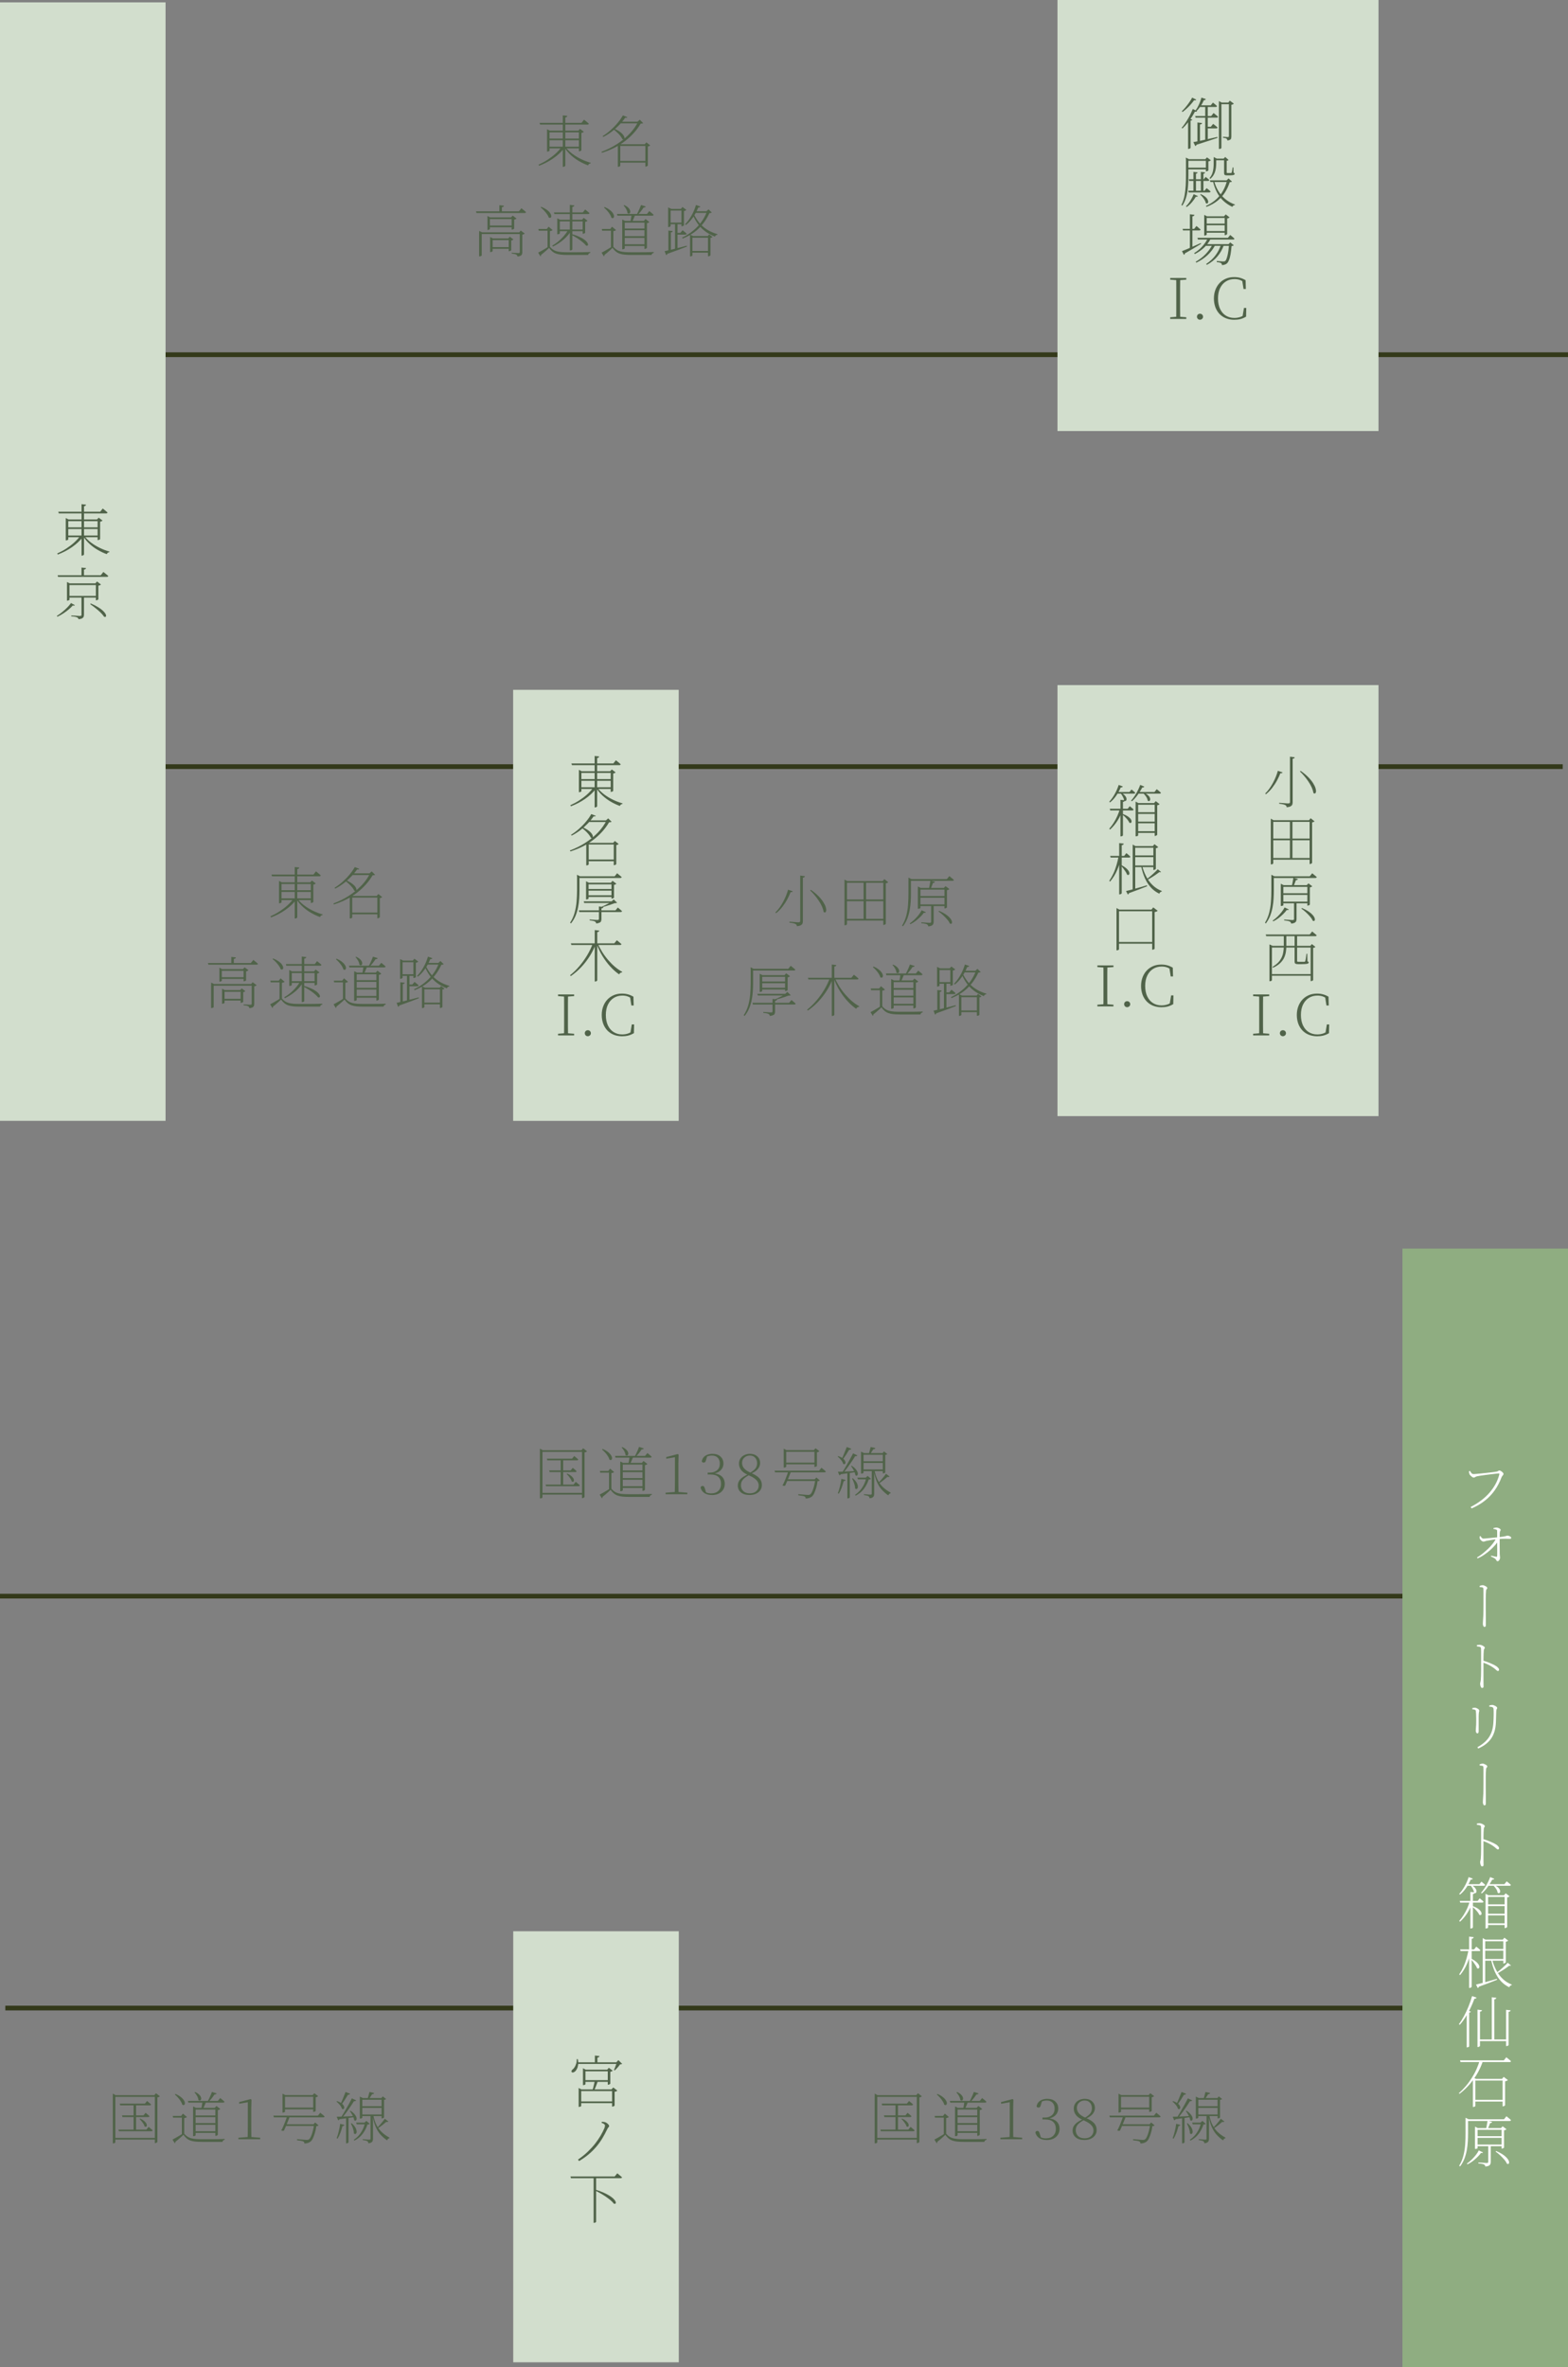 <?xml version="1.0" encoding="UTF-8"?>
<svg id="_レイヤー_2" data-name="レイヤー 2" xmlns="http://www.w3.org/2000/svg" width="332.24" height="501.43" viewBox="0 0 332.24 501.43">
  <rect x="0" y="0" width="332.24" height="501.43" fill="#808080" stroke="none"/>
  <defs>
    <style>
      .cls-1 {
        fill: #8fad81;
      }

      .cls-1, .cls-2, .cls-3, .cls-4 {
        stroke-width: 0px;
      }

      .cls-2 {
        fill: #506349;
      }

      .cls-3 {
        fill: #d2decd;
      }

      .cls-5 {
        fill: none;
        stroke: #33391a;
        stroke-miterlimit: 10;
      }

      .cls-4 {
        fill: #fff;
      }
    </style>
  </defs>
  <g id="_レイヤー_1-2" data-name="レイヤー 1">
    <g>
      <line class="cls-5" x1="35.08" y1="75.14" x2="332.24" y2="75.14"/>
      <g>
        <path class="cls-2" d="M118.94,31.21h.59v.19c-.61.79-1.37,1.5-2.29,2.14s-1.92,1.16-3.01,1.57l-.13-.22c.66-.3,1.3-.64,1.9-1.03.6-.39,1.16-.81,1.66-1.26.5-.45.93-.92,1.28-1.4ZM114.33,26.03h8.88l.54-.68c.14.1.26.2.36.29.1.09.22.18.34.28.12.1.23.19.32.28-.03.13-.14.19-.32.19h-10.01l-.11-.35ZM115.91,27.68v-.3l.59.3h6.3v.36h-6.36v3.88s-.02.04-.07.07-.1.05-.16.08c-.06.02-.13.04-.2.04h-.1v-4.42ZM116.22,29.35h6.56v.36h-6.56v-.36ZM116.25,31.07h6.56v.36h-6.56v-.36ZM119.25,24.44l.96.11c-.02.08-.05.15-.11.21-.06.06-.17.1-.32.13v10.2s-.02.07-.07.11-.1.07-.16.1c-.06.03-.13.04-.19.04h-.11v-10.9ZM119.84,31.17c.37.5.84.96,1.42,1.4.58.44,1.21.82,1.9,1.15.68.33,1.35.58,2.01.76l-.02.13c-.12,0-.23.05-.33.12-.1.07-.17.17-.21.3-.63-.22-1.26-.52-1.89-.88-.63-.36-1.21-.79-1.74-1.27-.53-.48-.97-1-1.33-1.57l.19-.13ZM122.66,27.68h-.12l.35-.38.82.62s-.11.09-.2.14-.2.08-.32.1v3.68s-.03.05-.08.08c-.06.03-.12.06-.19.09-.07.03-.13.04-.2.04h-.06v-4.38Z"/>
        <path class="cls-2" d="M135.22,25.78h-.13l.47-.42.72.72s-.11.07-.19.08c-.08.02-.19.03-.35.04-.78,1.34-1.85,2.54-3.22,3.62s-3.02,1.93-4.97,2.54l-.11-.2c1.18-.44,2.27-.98,3.28-1.63,1.01-.65,1.9-1.38,2.67-2.18.77-.81,1.38-1.66,1.83-2.57ZM131.97,24.45l.96.37c-.03.06-.08.1-.14.12-.06.02-.17.02-.32-.01-.33.49-.74.99-1.22,1.5-.49.51-1.02.99-1.61,1.44s-1.19.83-1.82,1.14l-.13-.18c.57-.34,1.12-.76,1.67-1.24.54-.48,1.04-.99,1.5-1.54s.83-1.08,1.12-1.61ZM130.02,27.2c.46.19.85.39,1.16.6.31.21.55.41.72.6.17.19.29.37.35.53.06.16.09.29.07.4-.02.1-.07.17-.15.2s-.18,0-.29-.05c-.1-.23-.26-.48-.48-.75-.22-.27-.47-.53-.74-.77-.27-.25-.53-.46-.77-.62l.13-.12ZM131.43,30.56v4.55s-.02.04-.05.08-.09.07-.16.1c-.07.03-.15.04-.23.04h-.08v-4.43l.32-.5.35.17h-.14ZM131.36,25.78h4.19v.35h-4.49l.3-.35ZM131.16,30.56h5.83v.35h-5.83v-.35ZM131.16,34.09h5.83v.36h-5.83v-.36ZM136.73,30.56h-.12l.35-.4.82.64s-.1.08-.19.13c-.1.04-.2.08-.32.1v4.03s-.03.05-.08.09c-.06.04-.12.07-.19.1s-.13.04-.19.04h-.07v-4.73Z"/>
        <path class="cls-2" d="M100.85,44.77h9.1l.53-.65c.13.1.24.2.35.28.1.08.21.17.32.26s.22.19.31.28c-.03.12-.14.18-.31.18h-10.19l-.11-.35ZM101.53,49.22v-.3l.61.3h8.17v.36h-8.24v4.54s-.02.04-.07.07c-.04.03-.1.06-.16.08-.06.02-.14.04-.22.04h-.1v-5.09ZM103.28,46.05v-.29l.58.29h4.73v.36h-4.79v2.11s-.02.04-.07.07c-.04.03-.1.05-.16.08-.06.02-.13.04-.2.04h-.08v-2.65ZM103.5,47.78h5.1v.36h-5.1v-.36ZM103.85,50.51v-.29l.59.29h3.76v.35h-3.82v2.35s-.02.04-.07.07-.1.05-.17.08c-.07.02-.14.04-.21.04h-.08v-2.88ZM104.15,52.35h3.86v.36h-3.86v-.36ZM105.81,43.47l.97.11c0,.08-.05.15-.12.21-.07.06-.18.1-.32.11v1.06h-.53v-1.49ZM107.79,50.51h-.11l.34-.36.77.58s-.09.08-.18.13-.18.07-.28.09v2.04s-.03.04-.08.08-.12.07-.19.1c-.07.03-.13.04-.2.04h-.07v-2.69ZM108.4,46.05h-.12l.35-.37.82.61s-.11.09-.2.14-.2.08-.31.1v1.9s-.03.05-.08.08c-.06.03-.12.06-.19.09-.07.03-.13.04-.19.04h-.07v-2.59ZM110.14,49.22h-.11l.3-.38.86.64s-.1.08-.2.13c-.1.05-.21.08-.32.1v3.72c0,.16-.02.3-.07.43s-.14.23-.28.31c-.14.08-.37.14-.67.17-.02-.08-.04-.16-.08-.23-.04-.07-.09-.13-.17-.17-.08-.05-.2-.09-.36-.13-.16-.04-.37-.07-.62-.09v-.19c.24.02.45.03.62.04s.34.02.49.03c.16,0,.27.01.33.01.11,0,.19-.02.22-.06.04-.04.05-.1.05-.19v-4.14Z"/>
        <path class="cls-2" d="M116.52,52.28c.21.25.43.45.67.61.24.16.5.27.79.35s.63.13,1.01.16.83.04,1.33.04h1.55c.56,0,1.11,0,1.67-.01s1.07-.02,1.54-.04v.18c-.26.04-.42.19-.47.44h-4.3c-.54,0-1-.02-1.4-.06s-.75-.11-1.06-.22c-.31-.11-.58-.26-.82-.46s-.47-.45-.68-.76c-.16.16-.35.33-.56.52-.21.19-.42.37-.62.54s-.39.32-.55.44c.02.08.01.14,0,.18-.02.04-.06.08-.11.11l-.48-.78c.21-.1.46-.24.74-.4.29-.16.59-.34.9-.53.31-.19.6-.37.85-.54v.23ZM116.52,48.97v3.26l-.5.37v-3.73h-1.87l-.07-.36h1.78l.38-.49.86.73s-.1.07-.19.11c-.1.04-.22.08-.38.1ZM114.68,43.81c.45.18.82.38,1.11.58.29.2.52.4.67.6s.26.38.31.55.05.3.02.41c-.04.11-.1.18-.19.2s-.2,0-.33-.08c-.07-.23-.2-.48-.4-.75-.19-.27-.41-.53-.64-.77s-.46-.46-.68-.62l.13-.11ZM120.44,48.62h.61v.19c-.42.72-.96,1.37-1.63,1.94-.67.58-1.42,1.07-2.26,1.48l-.14-.2c.74-.43,1.4-.94,1.99-1.54s1.07-1.22,1.43-1.87ZM117.38,45h6.11l.5-.62c.12.1.23.18.32.26.1.08.2.16.31.25.11.09.21.18.29.26-.02.13-.13.19-.31.19h-7.13l-.1-.35ZM118.08,46.55v-.3l.6.3h5.18v.35h-5.24v2.54s-.02.04-.07.07c-.04.03-.1.05-.17.08-.07.02-.14.04-.22.04h-.08v-3.07ZM118.3,48.62h5.51v.36h-5.51v-.36ZM120.74,43.4l.97.12c-.02.08-.06.15-.12.2-.06.06-.17.1-.32.12v8.98s-.02.07-.06.1c-.04.04-.09.07-.16.09-.06.02-.13.04-.19.04h-.12v-9.65ZM121.17,49.59c.63.18,1.17.38,1.6.58.44.2.79.4,1.05.6.26.2.46.39.58.56s.19.32.2.44c.01.12-.02.2-.1.25s-.19.05-.32,0c-.14-.18-.33-.38-.57-.59-.24-.21-.51-.42-.8-.63s-.59-.4-.89-.58c-.3-.18-.58-.33-.84-.46l.1-.16ZM123.45,46.55h-.12l.35-.4.82.62s-.11.09-.2.14c-.1.04-.2.08-.31.1v2.3s-.03.05-.08.08-.12.06-.19.09c-.07.03-.13.04-.2.04h-.06v-2.99Z"/>
        <path class="cls-2" d="M129.96,52.28c.21.25.43.45.67.61.24.16.5.27.79.35s.63.13,1.01.16.83.04,1.33.04h1.55c.56,0,1.11,0,1.67-.01s1.07-.02,1.54-.04v.18c-.26.04-.42.19-.47.44h-4.3c-.54,0-1-.02-1.4-.06s-.75-.11-1.06-.22c-.31-.11-.58-.26-.82-.46s-.47-.45-.68-.76c-.16.16-.35.33-.56.52-.21.19-.42.37-.62.54s-.39.32-.55.44c.02.08.01.14,0,.18-.02.04-.06.08-.11.11l-.48-.78c.21-.1.46-.24.74-.4.29-.16.59-.34.9-.53.31-.19.6-.37.85-.54v.23ZM129.96,48.97v3.26l-.5.37v-3.73h-1.87l-.07-.36h1.78l.38-.49.86.73s-.1.07-.19.11c-.1.04-.22.08-.38.1ZM128.12,43.85c.43.19.78.39,1.06.6.27.21.48.41.62.61.14.2.24.38.28.54s.04.3,0,.41c-.04.11-.11.17-.2.2s-.2,0-.32-.08c-.06-.24-.18-.49-.35-.76-.17-.27-.37-.53-.59-.77s-.43-.46-.64-.62l.14-.11ZM130.74,45.33h6.34l.5-.61c.12.1.23.18.32.26s.2.16.3.25c.1.09.2.18.29.27-.02.13-.12.19-.3.19h-7.36l-.1-.36ZM131.85,46.8v-.3l.59.3h4.4v.36h-4.46v5.44s-.02.05-.06.08c-.04.03-.09.06-.16.08-.06.02-.14.04-.22.04h-.1v-6ZM132.11,48.41h4.66v.36h-4.66v-.36ZM132.11,50.03h4.66v.36h-4.66v-.36ZM132.11,51.75h4.66v.36h-4.66v-.36ZM132.28,43.45c.31.14.56.29.74.45.18.16.32.32.4.48.08.16.13.3.13.43,0,.13-.02.23-.08.31-.06.08-.13.13-.22.14-.09.01-.18-.03-.29-.11-.02-.26-.11-.55-.28-.86-.17-.31-.35-.56-.55-.76l.13-.07ZM133.85,45.33h.79c-.06.16-.12.34-.2.55s-.17.41-.26.62c-.09.2-.18.38-.26.53h-.36c.04-.16.08-.35.11-.56.04-.21.07-.42.1-.62s.06-.38.07-.52ZM135.83,43.43l1,.31c-.06.15-.21.22-.46.22-.14.23-.33.49-.55.77s-.45.54-.68.77h-.26c.11-.19.23-.41.34-.65.12-.24.23-.49.34-.74.11-.25.2-.48.27-.69ZM136.54,46.8h-.12l.36-.4.82.64s-.11.09-.2.14c-.1.04-.2.08-.32.1v5.21s-.03.06-.08.1-.11.07-.18.1c-.07.03-.13.04-.2.04h-.07v-5.93Z"/>
        <path class="cls-2" d="M140.82,53.21c.26-.05.64-.13,1.12-.25.48-.12,1.03-.25,1.64-.41.62-.16,1.26-.33,1.92-.5l.05.18c-.51.2-1.11.43-1.8.69-.69.26-1.47.54-2.35.85-.04.14-.12.24-.25.28l-.32-.83ZM141.57,44.25v-.32l.67.32h-.14v3.65s-.04.06-.13.12-.19.08-.33.08h-.07v-3.85ZM141.62,48.84l.92.11c0,.07-.04.13-.1.19-.06.05-.16.09-.29.1v3.89l-.53.17v-4.45ZM141.83,44.25h2.98v.35h-2.98v-.35ZM141.83,47.15h2.98v.35h-2.98v-.35ZM143.03,47.18h.53v5.69l-.53.17v-5.86ZM143.21,49.33h.95l.47-.56c.19.15.36.28.49.4.14.11.26.22.37.34-.03.13-.14.19-.31.19h-1.97v-.36ZM144.38,44.25h-.12l.35-.4.83.62s-.11.09-.2.14c-.1.04-.2.08-.32.1v3.04s-.04.04-.09.07c-.05.03-.11.06-.18.08-.07.02-.13.03-.19.03h-.07v-3.68ZM149.81,44.75h-.12l.43-.4.7.67s-.11.07-.19.09c-.08.02-.18.03-.32.04-.49,1.12-1.19,2.15-2.11,3.1-.92.94-2.1,1.7-3.55,2.28l-.13-.19c.87-.41,1.66-.9,2.35-1.48.7-.58,1.29-1.21,1.79-1.91.5-.7.88-1.43,1.15-2.2ZM147.48,43.43l.92.32c-.03.06-.08.12-.16.16s-.17.06-.29.05c-.31.78-.69,1.49-1.15,2.13-.45.64-.94,1.17-1.47,1.57l-.18-.14c.46-.45.9-1.03,1.32-1.76.42-.72.75-1.5,1-2.33ZM146.2,50v-.3l.66.3h3.11l.29-.35.72.55s-.09.08-.16.11c-.07.04-.16.06-.28.08v3.7s-.05.06-.14.12c-.09.06-.19.08-.31.08h-.08v-3.94h-3.29v3.76s-.04.06-.12.12-.19.08-.32.08h-.07v-4.32ZM146.34,53.16h4.08v.36h-4.08v-.36ZM146.98,45.27c.3.66.68,1.27,1.12,1.83.44.56.99,1.06,1.63,1.48.64.42,1.41.77,2.3,1.03l-.04.13c-.1,0-.2.04-.3.1-.1.06-.16.16-.2.29-.83-.33-1.54-.72-2.14-1.18s-1.09-.97-1.5-1.54c-.41-.57-.76-1.2-1.04-1.89l.17-.26ZM147.18,44.75h2.9v.35h-3.06l.16-.35Z"/>
      </g>
      <g>
        <path class="cls-2" d="M185.34,443.84v-.34l.6.34h8.62v.35h-8.68v9.62s-.02.05-.05.09-.09.07-.15.1c-.06.03-.14.04-.23.04h-.11v-10.2ZM185.69,452.88h8.78v.36h-8.78v-.36ZM186.53,451.13h5.94l.47-.58c.19.16.35.3.49.41.13.11.25.22.37.32-.03.13-.14.19-.31.19h-6.85l-.1-.35ZM186.82,445.63h5.33l.46-.56c.2.16.37.3.5.41.14.11.26.22.36.32-.03.13-.13.19-.3.19h-6.25l-.1-.36ZM187.3,448.11h4.56l.44-.54c.18.15.34.28.47.39.13.11.24.21.35.32-.02.13-.12.19-.3.19h-5.42l-.1-.36ZM189.74,445.65h.53v5.6h-.53v-5.6ZM191.16,448.8c.32.14.58.29.77.45.19.16.34.31.44.46s.16.28.17.4c.02.12,0,.22-.03.29-.04.08-.09.12-.17.13-.08.01-.16-.01-.26-.08-.04-.17-.12-.35-.23-.53-.12-.19-.25-.37-.4-.56-.15-.18-.29-.34-.44-.47l.14-.1ZM194.26,443.84h-.12l.36-.42.83.65s-.11.09-.21.14-.21.08-.32.1v9.42s-.03.06-.08.1c-.05.04-.11.08-.19.11-.07.03-.14.05-.2.05h-.07v-10.14Z"/>
        <path class="cls-2" d="M200.48,452c.21.25.43.45.67.61.24.16.5.27.79.35s.63.13,1.01.16.83.04,1.33.04h1.55c.56,0,1.11,0,1.67-.01s1.07-.02,1.54-.04v.18c-.26.04-.42.19-.47.44h-4.3c-.54,0-1-.02-1.4-.06s-.75-.11-1.06-.22c-.31-.11-.58-.26-.82-.46s-.47-.45-.68-.76c-.16.16-.35.33-.56.52-.21.19-.42.37-.62.54s-.39.32-.55.44c.02.08.01.14,0,.18-.02.04-.06.08-.11.11l-.48-.78c.21-.1.46-.24.74-.4.29-.16.59-.34.9-.53.31-.19.6-.37.85-.54v.23ZM200.48,448.69v3.26l-.5.37v-3.73h-1.87l-.07-.36h1.78l.38-.49.86.73s-.1.07-.19.11c-.1.04-.22.08-.38.1ZM198.64,443.57c.43.19.78.39,1.06.6.27.21.48.41.62.61.14.2.24.38.28.54s.04.3,0,.41c-.04.11-.11.17-.2.2s-.2,0-.32-.08c-.06-.24-.18-.49-.35-.76-.17-.27-.37-.53-.59-.77s-.43-.46-.64-.62l.14-.11ZM201.26,445.05h6.34l.5-.61c.12.1.23.18.32.26s.2.16.3.25c.1.09.2.18.29.27-.02.13-.12.19-.3.19h-7.36l-.1-.36ZM202.37,446.52v-.3l.59.3h4.4v.36h-4.46v5.44s-.02.05-.06.08c-.04.03-.09.06-.16.08-.06.02-.14.04-.22.04h-.1v-6ZM202.63,448.13h4.66v.36h-4.66v-.36ZM202.63,449.75h4.66v.36h-4.66v-.36ZM202.63,451.47h4.66v.36h-4.66v-.36ZM202.8,443.17c.31.14.56.29.74.45.18.16.32.32.4.48.08.16.13.3.13.43,0,.13-.02.23-.08.31-.06.08-.13.13-.22.14-.09.01-.18-.03-.29-.11-.02-.26-.11-.55-.28-.86-.17-.31-.35-.56-.55-.76l.13-.07ZM204.37,445.05h.79c-.06.16-.12.34-.2.55s-.17.41-.26.62c-.09.2-.18.38-.26.53h-.36c.04-.16.08-.35.11-.56.04-.21.07-.42.1-.62s.06-.38.07-.52ZM206.35,443.15l1,.31c-.06.15-.21.22-.46.22-.14.23-.33.49-.55.77s-.45.54-.68.77h-.26c.11-.19.23-.41.34-.65.12-.24.23-.49.34-.74.11-.25.2-.48.27-.69ZM207.06,446.52h-.12l.36-.4.82.64s-.11.09-.2.14c-.1.04-.2.08-.32.1v5.21s-.03.06-.08.1-.11.07-.18.1c-.07.03-.13.04-.2.04h-.07v-5.93Z"/>
        <path class="cls-2" d="M211.97,453.17v-.32l2.05-.16h.6l1.96.16v.32h-4.61ZM213.91,453.17c.02-.91.04-1.82.04-2.74v-5.1l-1.84.32v-.35l2.44-.64.18.13-.05,1.87v3.76c0,.45,0,.9.01,1.36s.02.92.02,1.37h-.8Z"/>
        <path class="cls-2" d="M221.77,453.33c-.62,0-1.14-.13-1.56-.4-.42-.27-.7-.67-.83-1.19.03-.11.09-.19.16-.25s.17-.08.27-.08c.13,0,.23.04.29.12.07.08.13.21.19.4l.31,1.04-.4-.37c.22.12.43.21.65.28.22.06.47.1.74.1.69,0,1.21-.18,1.58-.55s.55-.85.55-1.45c0-.64-.19-1.13-.56-1.48s-.93-.52-1.69-.52h-.58v-.4h.52c.59,0,1.08-.17,1.47-.5.39-.33.58-.8.58-1.41,0-.52-.15-.93-.44-1.24-.29-.31-.71-.46-1.25-.46-.44,0-.9.12-1.37.36l.41-.3-.29.96c-.04.17-.1.29-.17.36s-.18.11-.31.11c-.09,0-.17-.02-.25-.06s-.13-.11-.15-.22c.07-.37.22-.67.44-.9.22-.23.5-.4.82-.51.32-.11.66-.16,1.01-.16.72,0,1.29.19,1.7.58.41.38.62.88.62,1.48,0,.35-.09.68-.26.99-.18.31-.43.57-.77.77s-.76.34-1.25.41v-.12c.57.03,1.04.14,1.42.33.38.19.66.44.85.77.19.32.29.71.29,1.15,0,.47-.12.89-.35,1.25-.24.36-.56.64-.97.83-.41.2-.88.29-1.42.29Z"/>
        <path class="cls-2" d="M229.81,453.33c-.8,0-1.42-.18-1.87-.55-.44-.37-.67-.86-.67-1.46,0-.53.19-.98.56-1.36s.92-.72,1.64-1.04v-.07l.3.19c-.63.34-1.09.67-1.39,1.01s-.44.74-.44,1.22c0,.5.17.91.5,1.23s.8.47,1.38.47,1.03-.15,1.37-.46c.34-.31.51-.71.51-1.19,0-.28-.07-.54-.21-.79s-.37-.48-.69-.72c-.32-.24-.76-.47-1.31-.71-.7-.3-1.21-.66-1.51-1.06-.3-.4-.46-.85-.46-1.35,0-.42.1-.79.31-1.1.2-.31.48-.55.83-.72.35-.17.74-.26,1.16-.26.46,0,.85.08,1.17.25s.57.4.75.69.26.63.26,1.03-.14.79-.43,1.18c-.29.4-.81.75-1.57,1.07v.06l-.28-.18c.58-.33,1-.65,1.26-.97s.38-.71.38-1.16c0-.29-.06-.55-.18-.8s-.29-.44-.52-.59c-.23-.15-.51-.22-.86-.22-.28,0-.54.06-.79.19s-.45.31-.6.54c-.15.23-.23.51-.23.83,0,.26.06.52.17.76s.31.48.58.7c.27.22.65.44,1.13.65.83.36,1.43.74,1.78,1.14.36.4.53.88.53,1.44,0,.42-.11.79-.34,1.11-.22.32-.53.56-.92.74-.39.18-.84.26-1.36.26Z"/>
        <path class="cls-2" d="M235.07,448.17h9.43l.5-.61c.12.1.23.18.32.26s.2.16.31.25c.11.09.21.18.29.27-.02.13-.13.19-.31.19h-10.44l-.11-.36ZM238.02,448.17h.58c-.07.22-.16.46-.27.74s-.22.57-.35.87-.24.59-.36.86c-.12.28-.22.51-.31.7-.06.03-.15.04-.25.04-.1,0-.21-.03-.32-.07.1-.18.22-.4.34-.68.12-.28.25-.57.37-.88.12-.31.24-.61.34-.89.1-.28.17-.51.22-.7ZM237,443.82v-.31l.59.31h6.3v.35h-6.36v3.16s-.02.04-.07.07c-.04.03-.1.06-.16.08-.06.02-.14.04-.22.04h-.08v-3.7ZM237.27,446.47h6.56v.36h-6.56v-.36ZM237.59,450h6.37v.35h-6.5l.13-.35ZM243.69,450h-.12l.35-.38.73.62s-.09.07-.16.1-.18.04-.32.05c-.06.5-.16.97-.29,1.42-.13.45-.28.84-.44,1.18-.16.33-.34.57-.53.7-.15.12-.34.21-.56.28-.22.06-.46.1-.7.1,0-.09-.02-.17-.05-.25s-.1-.14-.2-.19c-.09-.05-.26-.09-.53-.14-.26-.04-.52-.08-.78-.11v-.23c.2.02.44.04.71.06.28.02.54.05.79.07.25.02.42.03.5.03.14,0,.24,0,.32-.02.08-.02.15-.05.23-.11.14-.1.27-.31.41-.62.14-.31.26-.69.38-1.13.12-.44.21-.91.27-1.41ZM243.5,443.82h-.12l.35-.4.82.62s-.11.09-.2.14c-.09.04-.2.08-.32.1v2.89s-.03.05-.08.08c-.06.03-.12.06-.19.09-.07.03-.13.04-.19.04h-.07v-3.58Z"/>
        <path class="cls-2" d="M248.56,445.09c.34.11.62.24.83.38.21.14.37.29.48.44.11.15.17.28.2.41.02.12.02.23-.02.31s-.1.14-.18.16-.17,0-.28-.07c-.06-.26-.21-.53-.45-.82-.24-.29-.47-.53-.71-.7l.13-.11ZM249.22,449.9l.9.24c-.02.07-.07.13-.13.17-.06.04-.16.07-.28.07-.12.46-.27.94-.44,1.42-.18.48-.38.9-.6,1.25l-.2-.1c.16-.4.31-.87.44-1.42.14-.54.24-1.09.31-1.63ZM248.5,448.4c.24,0,.56,0,.96-.02.4-.02.85-.04,1.34-.06.5-.02,1-.05,1.52-.07v.22c-.37.06-.83.12-1.36.2-.53.08-1.15.16-1.87.25-.03.08-.07.14-.13.17s-.11.06-.16.07l-.31-.74ZM250.36,443.16l.96.37c-.03.06-.08.12-.16.16-.07.04-.17.06-.29.05-.21.35-.44.72-.68,1.1-.25.38-.49.72-.72,1l-.19-.11c.16-.33.34-.73.53-1.2s.38-.93.55-1.38ZM251.7,444.51l.91.43c-.03.06-.09.1-.17.14s-.19.05-.31.03c-.19.33-.43.7-.71,1.11-.28.41-.57.83-.88,1.25-.31.42-.61.81-.91,1.16h-.29c.26-.39.53-.83.81-1.31.28-.48.56-.97.83-1.46.27-.49.51-.94.71-1.35ZM250.46,448.52l.53-.04v5.35s-.04.07-.13.13-.2.08-.32.08h-.07v-5.52ZM251.41,447.13c.31.2.56.4.74.6.18.2.32.39.41.56s.14.33.14.47c0,.14-.01.25-.06.34-.05.08-.11.13-.19.14-.08.01-.17-.02-.26-.1-.02-.21-.09-.43-.19-.67-.1-.24-.22-.47-.35-.69s-.26-.42-.39-.59l.16-.07ZM251.65,449.78c.27.23.49.46.64.68.16.22.27.43.33.62.06.19.09.36.09.51,0,.15-.04.26-.1.35-.06.08-.13.13-.22.13s-.17-.04-.26-.13c0-.22-.03-.46-.1-.72-.07-.26-.15-.51-.25-.75-.1-.24-.2-.46-.29-.64l.16-.06ZM254.48,449.65h-.11l.4-.37.71.62c-.07.09-.23.14-.48.14-.21.67-.53,1.31-.97,1.92-.44.61-1.04,1.11-1.8,1.51l-.12-.19c.43-.29.81-.63,1.13-1.01.32-.39.58-.81.79-1.25.21-.45.36-.9.46-1.37ZM252.61,449.65h2.11v.36h-2l-.11-.36ZM253.38,444.45v-.31l.66.31h3.91l.29-.36.71.56s-.08.09-.16.11c-.07.03-.16.05-.28.07v3.72s-.05.06-.14.12c-.1.06-.2.08-.31.08h-.07v-3.95h-4.08v3.8s-.04.07-.13.12-.19.07-.33.07h-.07v-4.36ZM253.57,447.92h4.72v.35h-4.72v-.35ZM253.6,446.18h4.66v.35h-4.66v-.35ZM255.65,447.92h.52v5.11c0,.16-.02.31-.06.45-.04.14-.13.26-.27.35-.14.1-.35.16-.64.2,0-.09-.03-.17-.07-.25s-.09-.15-.16-.2c-.08-.05-.2-.09-.35-.13-.16-.04-.36-.08-.62-.11v-.19c.24.02.44.03.61.05.17.02.33.03.47.04.15,0,.25.01.31.01.1,0,.17-.02.21-.05s.05-.09.05-.17v-5.1ZM255.43,443.16l.98.22c-.05.17-.19.25-.43.25-.06.1-.14.22-.22.35-.08.13-.16.25-.25.38-.08.12-.16.24-.23.34h-.28c.06-.2.14-.45.22-.75.08-.3.15-.56.2-.79ZM256.21,447.92c.17.94.42,1.72.77,2.35.34.63.75,1.14,1.21,1.54.46.4.95.74,1.46,1.01v.14c-.12,0-.21.05-.29.13s-.15.18-.2.32c-.51-.35-.97-.76-1.39-1.22s-.76-1.03-1.05-1.7-.51-1.51-.66-2.51l.16-.06ZM258.66,448.82l.77.59s-.08.08-.16.1c-.08.02-.18.01-.29-.02-.2.18-.47.41-.8.67s-.67.5-1,.71l-.12-.13c.18-.18.38-.39.59-.63.21-.24.4-.47.59-.7s.33-.43.43-.59Z"/>
      </g>
      <g>
        <path class="cls-2" d="M23.9,443.84v-.34l.6.34h8.62v.35h-8.68v9.62s-.02.05-.05.09-.09.07-.15.1c-.06.03-.14.04-.23.04h-.11v-10.2ZM24.24,452.88h8.78v.36h-8.78v-.36ZM25.08,451.13h5.94l.47-.58c.19.16.35.3.49.41.13.11.25.22.37.32-.03.13-.14.19-.31.19h-6.85l-.1-.35ZM25.37,445.63h5.33l.46-.56c.2.16.37.3.5.41.14.11.26.22.36.32-.03.13-.13.19-.3.19h-6.25l-.1-.36ZM25.85,448.11h4.56l.44-.54c.18.15.34.28.47.39.13.11.24.21.35.32-.02.13-.12.19-.3.19h-5.42l-.1-.36ZM28.3,445.65h.53v5.6h-.53v-5.6ZM29.72,448.8c.32.14.58.29.77.45.19.16.34.31.44.46s.16.28.17.4c.02.12,0,.22-.03.29-.04.08-.09.12-.17.13-.08.01-.16-.01-.26-.08-.04-.17-.12-.35-.23-.53-.12-.19-.25-.37-.4-.56-.15-.18-.29-.34-.44-.47l.14-.1ZM32.81,443.84h-.12l.36-.42.83.65s-.11.09-.21.14-.21.08-.32.1v9.42s-.03.06-.08.1c-.05.04-.11.08-.19.11-.07.03-.14.05-.2.05h-.07v-10.14Z"/>
        <path class="cls-2" d="M39.04,452c.21.25.43.45.67.61.24.16.5.27.79.35s.63.13,1.01.16.83.04,1.33.04h1.55c.56,0,1.11,0,1.67-.01s1.07-.02,1.54-.04v.18c-.26.04-.42.19-.47.44h-4.3c-.54,0-1-.02-1.4-.06s-.75-.11-1.06-.22c-.31-.11-.58-.26-.82-.46s-.47-.45-.68-.76c-.16.16-.35.33-.56.52-.21.19-.42.37-.62.54s-.39.32-.55.44c.02.08.01.14,0,.18-.02.04-.06.08-.11.11l-.48-.78c.21-.1.46-.24.74-.4.29-.16.59-.34.9-.53.31-.19.6-.37.85-.54v.23ZM39.04,448.69v3.26l-.5.37v-3.73h-1.87l-.07-.36h1.78l.38-.49.86.73s-.1.07-.19.11c-.1.04-.22.08-.38.1ZM37.19,443.57c.43.19.78.39,1.06.6.27.21.48.41.62.61.14.2.24.38.28.54s.04.3,0,.41c-.04.11-.11.17-.2.2s-.2,0-.32-.08c-.06-.24-.18-.49-.35-.76-.17-.27-.37-.53-.59-.77s-.43-.46-.64-.62l.14-.11ZM39.82,445.05h6.34l.5-.61c.12.1.23.18.32.26s.2.16.3.25c.1.09.2.18.29.27-.02.13-.12.19-.3.19h-7.36l-.1-.36ZM40.92,446.52v-.3l.59.3h4.4v.36h-4.46v5.44s-.02.05-.06.08c-.04.03-.09.06-.16.08-.06.02-.14.04-.22.04h-.1v-6ZM41.19,448.13h4.66v.36h-4.66v-.36ZM41.19,449.75h4.66v.36h-4.66v-.36ZM41.19,451.47h4.66v.36h-4.66v-.36ZM41.36,443.17c.31.14.56.29.74.45.18.16.32.32.4.48.08.16.13.3.13.43,0,.13-.02.23-.08.31-.06.08-.13.13-.22.14-.09.01-.18-.03-.29-.11-.02-.26-.11-.55-.28-.86-.17-.31-.35-.56-.55-.76l.13-.07ZM42.93,445.05h.79c-.06.16-.12.34-.2.55s-.17.41-.26.62c-.09.2-.18.38-.26.53h-.36c.04-.16.08-.35.11-.56.04-.21.07-.42.1-.62s.06-.38.07-.52ZM44.91,443.15l1,.31c-.06.15-.21.22-.46.22-.14.23-.33.49-.55.77s-.45.54-.68.77h-.26c.11-.19.23-.41.34-.65.12-.24.23-.49.34-.74.11-.25.2-.48.27-.69ZM45.62,446.52h-.12l.36-.4.82.64s-.11.09-.2.14c-.1.04-.2.08-.32.1v5.21s-.03.06-.08.1-.11.07-.18.1c-.07.03-.13.04-.2.04h-.07v-5.93Z"/>
        <path class="cls-2" d="M50.52,453.17v-.32l2.05-.16h.6l1.96.16v.32h-4.61ZM52.47,453.17c.02-.91.04-1.82.04-2.74v-5.1l-1.84.32v-.35l2.44-.64.18.13-.05,1.87v3.76c0,.45,0,.9.01,1.36s.02.92.02,1.37h-.8Z"/>
        <path class="cls-2" d="M57.93,448.17h9.43l.5-.61c.12.1.23.18.32.26s.2.16.31.25c.11.09.21.18.29.27-.02.13-.13.19-.31.19h-10.44l-.11-.36ZM60.88,448.17h.58c-.07.22-.16.46-.27.74s-.22.57-.35.87-.24.59-.36.86c-.12.28-.22.51-.31.7-.06.03-.15.04-.25.04-.1,0-.21-.03-.32-.07.1-.18.22-.4.34-.68.12-.28.25-.57.37-.88.12-.31.24-.61.34-.89.1-.28.17-.51.22-.7ZM59.86,443.82v-.31l.59.31h6.3v.35h-6.36v3.16s-.02.04-.07.07c-.04.03-.1.06-.16.08-.06.02-.14.04-.22.04h-.08v-3.7ZM60.12,446.47h6.56v.36h-6.56v-.36ZM60.45,450h6.37v.35h-6.5l.13-.35ZM66.54,450h-.12l.35-.38.73.62s-.09.07-.16.1-.18.04-.32.05c-.06.5-.16.97-.29,1.42-.13.45-.28.84-.44,1.18-.16.33-.34.57-.53.7-.15.12-.34.21-.56.28-.22.06-.46.1-.7.1,0-.09-.02-.17-.05-.25s-.1-.14-.2-.19c-.09-.05-.26-.09-.53-.14-.26-.04-.52-.08-.78-.11v-.23c.2.02.44.04.71.06.28.02.54.05.79.07.25.02.42.03.5.03.14,0,.24,0,.32-.02.08-.02.15-.05.23-.11.14-.1.27-.31.41-.62.14-.31.26-.69.38-1.13.12-.44.21-.91.27-1.41ZM66.36,443.82h-.12l.35-.4.82.62s-.11.09-.2.14c-.09.04-.2.08-.32.1v2.89s-.03.05-.08.08c-.06.03-.12.06-.19.09-.07.03-.13.04-.19.04h-.07v-3.58Z"/>
        <path class="cls-2" d="M71.42,445.09c.34.11.62.24.83.38.21.14.37.29.48.44.11.15.17.28.2.41.02.12.02.23-.02.31s-.1.14-.18.16-.17,0-.28-.07c-.06-.26-.21-.53-.45-.82-.24-.29-.47-.53-.71-.7l.13-.11ZM72.08,449.9l.9.24c-.02.07-.07.13-.13.17-.06.04-.16.07-.28.07-.12.46-.27.94-.44,1.42-.18.48-.38.9-.6,1.25l-.2-.1c.16-.4.31-.87.44-1.42.14-.54.24-1.09.31-1.63ZM71.36,448.4c.24,0,.56,0,.96-.02.4-.02.85-.04,1.34-.06.5-.02,1-.05,1.52-.07v.22c-.37.06-.83.12-1.36.2-.53.08-1.15.16-1.87.25-.03.08-.07.14-.13.17s-.11.06-.16.07l-.31-.74ZM73.22,443.16l.96.37c-.03.06-.08.12-.16.16-.07.04-.17.06-.29.05-.21.35-.44.72-.68,1.1-.25.38-.49.72-.72,1l-.19-.11c.16-.33.34-.73.53-1.2s.38-.93.55-1.38ZM74.56,444.51l.91.43c-.03.06-.09.1-.17.14s-.19.05-.31.03c-.19.33-.43.7-.71,1.11-.28.41-.57.83-.88,1.25-.31.42-.61.81-.91,1.16h-.29c.26-.39.53-.83.81-1.31.28-.48.56-.97.83-1.46.27-.49.51-.94.71-1.35ZM73.32,448.52l.53-.04v5.35s-.04.07-.13.13-.2.08-.32.08h-.07v-5.52ZM74.27,447.13c.31.2.56.4.74.6.18.2.32.39.41.56s.14.33.14.47c0,.14-.01.25-.06.34-.05.08-.11.13-.19.14-.08.01-.17-.02-.26-.1-.02-.21-.09-.43-.19-.67-.1-.24-.22-.47-.35-.69s-.26-.42-.39-.59l.16-.07ZM74.51,449.78c.27.23.49.46.64.68.16.22.27.43.33.62.06.19.09.36.09.51,0,.15-.04.26-.1.35-.06.08-.13.13-.22.13s-.17-.04-.26-.13c0-.22-.03-.46-.1-.72-.07-.26-.15-.51-.25-.75-.1-.24-.2-.46-.29-.64l.16-.06ZM77.34,449.65h-.11l.4-.37.71.62c-.07.09-.23.14-.48.14-.21.67-.53,1.31-.97,1.92-.44.61-1.04,1.11-1.8,1.51l-.12-.19c.43-.29.81-.63,1.13-1.01.32-.39.58-.81.79-1.25.21-.45.36-.9.46-1.37ZM75.47,449.65h2.11v.36h-2l-.11-.36ZM76.24,444.45v-.31l.66.31h3.91l.29-.36.71.56s-.08.09-.16.11c-.07.03-.16.05-.28.07v3.72s-.05.06-.14.12c-.1.06-.2.08-.31.08h-.07v-3.95h-4.08v3.8s-.04.07-.13.12-.19.07-.33.07h-.07v-4.36ZM76.43,447.92h4.72v.35h-4.72v-.35ZM76.46,446.18h4.66v.35h-4.66v-.35ZM78.51,447.92h.52v5.11c0,.16-.02.31-.06.45-.04.14-.13.26-.27.35-.14.1-.35.16-.64.2,0-.09-.03-.17-.07-.25s-.09-.15-.16-.2c-.08-.05-.2-.09-.35-.13-.16-.04-.36-.08-.62-.11v-.19c.24.02.44.03.61.05.17.02.33.03.47.04.15,0,.25.01.31.01.1,0,.17-.02.21-.05s.05-.09.05-.17v-5.1ZM78.29,443.16l.98.22c-.05.17-.19.25-.43.25-.06.1-.14.22-.22.35-.08.13-.16.25-.25.38-.08.12-.16.24-.23.34h-.28c.06-.2.14-.45.22-.75.08-.3.15-.56.2-.79ZM79.07,447.92c.17.94.42,1.72.77,2.35.34.63.75,1.14,1.21,1.54.46.4.95.74,1.46,1.01v.14c-.12,0-.21.05-.29.13s-.15.18-.2.32c-.51-.35-.97-.76-1.39-1.22s-.76-1.03-1.05-1.7-.51-1.51-.66-2.51l.16-.06ZM81.52,448.82l.77.59s-.08.08-.16.1c-.08.02-.18.01-.29-.02-.2.18-.47.41-.8.67s-.67.5-1,.71l-.12-.13c.18-.18.38-.39.59-.63.21-.24.4-.47.59-.7s.33-.43.43-.59Z"/>
      </g>
      <g>
        <path class="cls-2" d="M114.4,307.21v-.34l.6.34h8.62v.35h-8.68v9.62s-.02.05-.05.09-.09.07-.15.1c-.06.03-.14.04-.23.04h-.11v-10.2ZM114.75,316.25h8.78v.36h-8.78v-.36ZM115.59,314.49h5.94l.47-.58c.19.16.35.3.49.41.13.11.25.22.37.32-.03.13-.14.19-.31.19h-6.85l-.1-.35ZM115.88,309h5.33l.46-.56c.2.16.37.3.5.41.14.11.26.22.36.32-.03.13-.13.19-.3.19h-6.25l-.1-.36ZM116.36,311.48h4.56l.44-.54c.18.15.34.28.47.39.13.11.24.21.35.32-.02.13-.12.19-.3.19h-5.42l-.1-.36ZM118.8,309.02h.53v5.6h-.53v-5.6ZM120.22,312.17c.32.14.58.29.77.45.19.16.34.31.44.46s.16.28.17.4c.02.12,0,.22-.03.29-.04.08-.09.12-.17.13-.08.01-.16-.01-.26-.08-.04-.17-.12-.35-.23-.53-.12-.19-.25-.37-.4-.56-.15-.18-.29-.34-.44-.47l.14-.1ZM123.32,307.21h-.12l.36-.42.83.65s-.11.09-.21.14-.21.08-.32.1v9.42s-.03.06-.08.1c-.05.04-.11.08-.19.11-.07.03-.14.05-.2.05h-.07v-10.14Z"/>
        <path class="cls-2" d="M129.55,315.37c.21.25.43.45.67.61.24.16.5.27.79.35s.63.13,1.01.16.83.04,1.33.04h1.55c.56,0,1.11,0,1.67-.01s1.07-.02,1.54-.04v.18c-.26.04-.42.19-.47.44h-4.3c-.54,0-1-.02-1.4-.06s-.75-.11-1.06-.22c-.31-.11-.58-.26-.82-.46s-.47-.45-.68-.76c-.16.16-.35.33-.56.52-.21.19-.42.37-.62.54s-.39.32-.55.44c.02.08.01.14,0,.18-.02.04-.06.08-.11.11l-.48-.78c.21-.1.46-.24.74-.4.29-.16.59-.34.9-.53.31-.19.6-.37.85-.54v.23ZM129.55,312.06v3.26l-.5.37v-3.73h-1.87l-.07-.36h1.78l.38-.49.86.73s-.1.07-.19.11c-.1.04-.22.08-.38.1ZM127.7,306.93c.43.19.78.39,1.06.6.27.21.48.41.62.61.14.2.24.38.28.54s.04.3,0,.41c-.04.11-.11.17-.2.2s-.2,0-.32-.08c-.06-.24-.18-.49-.35-.76-.17-.27-.37-.53-.59-.77s-.43-.46-.64-.62l.14-.11ZM130.33,308.42h6.34l.5-.61c.12.1.23.18.32.26s.2.16.3.25c.1.09.2.18.29.27-.02.13-.12.19-.3.19h-7.36l-.1-.36ZM131.43,309.89v-.3l.59.3h4.4v.36h-4.46v5.44s-.02.05-.06.08c-.04.03-.09.06-.16.08-.06.02-.14.04-.22.04h-.1v-6ZM131.69,311.49h4.66v.36h-4.66v-.36ZM131.69,313.11h4.66v.36h-4.66v-.36ZM131.69,314.84h4.66v.36h-4.66v-.36ZM131.86,306.54c.31.14.56.29.74.45.18.16.32.32.4.48.08.16.13.3.13.43,0,.13-.02.23-.08.31-.06.08-.13.13-.22.14-.09.01-.18-.03-.29-.11-.02-.26-.11-.55-.28-.86-.17-.31-.35-.56-.55-.76l.13-.07ZM133.43,308.42h.79c-.06.16-.12.34-.2.55s-.17.41-.26.62c-.09.2-.18.38-.26.53h-.36c.04-.16.08-.35.11-.56.04-.21.07-.42.1-.62s.06-.38.07-.52ZM135.41,306.51l1,.31c-.06.15-.21.22-.46.22-.14.23-.33.49-.55.77s-.45.54-.68.77h-.26c.11-.19.23-.41.34-.65.12-.24.23-.49.34-.74.11-.25.2-.48.27-.69ZM136.12,309.89h-.12l.36-.4.82.64s-.11.09-.2.14c-.1.04-.2.08-.32.1v5.21s-.03.06-.08.1-.11.07-.18.1c-.07.03-.13.04-.2.04h-.07v-5.93Z"/>
        <path class="cls-2" d="M141.03,316.53v-.32l2.05-.16h.6l1.96.16v.32h-4.61ZM142.97,316.53c.02-.91.04-1.82.04-2.74v-5.1l-1.84.32v-.35l2.44-.64.18.13-.05,1.87v3.76c0,.45,0,.9.01,1.36s.02.92.02,1.37h-.8Z"/>
        <path class="cls-2" d="M150.83,316.7c-.62,0-1.14-.13-1.56-.4-.42-.27-.7-.67-.83-1.19.03-.11.09-.19.16-.25s.17-.08.27-.08c.13,0,.23.04.29.12.07.08.13.21.19.4l.31,1.04-.4-.37c.22.12.43.21.65.28.22.06.47.1.74.1.69,0,1.21-.18,1.58-.55s.55-.85.55-1.45c0-.64-.19-1.13-.56-1.48s-.93-.52-1.69-.52h-.58v-.4h.52c.59,0,1.08-.17,1.47-.5.39-.33.58-.8.58-1.41,0-.52-.15-.93-.44-1.24-.29-.31-.71-.46-1.25-.46-.44,0-.9.12-1.37.36l.41-.3-.29.96c-.04.17-.1.29-.17.36s-.18.11-.31.11c-.09,0-.17-.02-.25-.06s-.13-.11-.15-.22c.07-.37.22-.67.44-.9.22-.23.5-.4.82-.51.32-.11.66-.16,1.01-.16.72,0,1.29.19,1.7.58.41.38.62.88.62,1.48,0,.35-.09.68-.26.99-.18.31-.43.57-.77.77s-.76.34-1.25.41v-.12c.57.03,1.04.14,1.42.33.38.19.66.44.85.77.19.32.29.71.29,1.15,0,.47-.12.89-.35,1.25-.24.36-.56.64-.97.83-.41.2-.88.29-1.42.29Z"/>
        <path class="cls-2" d="M158.87,316.7c-.8,0-1.42-.18-1.87-.55-.44-.37-.67-.86-.67-1.46,0-.53.19-.98.56-1.36s.92-.72,1.64-1.04v-.07l.3.19c-.63.34-1.09.67-1.39,1.01s-.44.74-.44,1.22c0,.5.17.91.5,1.23s.8.47,1.38.47,1.03-.15,1.37-.46c.34-.31.51-.71.51-1.19,0-.28-.07-.54-.21-.79s-.37-.48-.69-.72c-.32-.24-.76-.47-1.31-.71-.7-.3-1.21-.66-1.51-1.06-.3-.4-.46-.85-.46-1.35,0-.42.1-.79.31-1.1.2-.31.48-.55.83-.72.35-.17.74-.26,1.16-.26.46,0,.85.08,1.17.25s.57.4.75.69.26.63.26,1.03-.14.79-.43,1.18c-.29.4-.81.75-1.57,1.07v.06l-.28-.18c.58-.33,1-.65,1.26-.97s.38-.71.38-1.16c0-.29-.06-.55-.18-.8s-.29-.44-.52-.59c-.23-.15-.51-.22-.86-.22-.28,0-.54.06-.79.19s-.45.31-.6.54c-.15.23-.23.51-.23.83,0,.26.06.52.17.76s.31.48.58.7c.27.22.65.44,1.13.65.83.36,1.43.74,1.78,1.14.36.4.53.88.53,1.44,0,.42-.11.79-.34,1.11-.22.32-.53.56-.92.74-.39.18-.84.26-1.36.26Z"/>
        <path class="cls-2" d="M164.13,311.54h9.43l.5-.61c.12.1.23.18.32.26s.2.16.31.25c.11.09.21.18.29.27-.02.13-.13.19-.31.19h-10.44l-.11-.36ZM167.08,311.54h.58c-.07.22-.16.46-.27.74s-.22.57-.35.87-.24.59-.36.86c-.12.28-.22.51-.31.7-.06.03-.15.04-.25.04-.1,0-.21-.03-.32-.07.1-.18.22-.4.34-.68.12-.28.25-.57.37-.88.12-.31.24-.61.34-.89.1-.28.17-.51.22-.7ZM166.06,307.19v-.31l.59.31h6.3v.35h-6.36v3.16s-.02.04-.07.07c-.04.03-.1.06-.16.08-.06.02-.14.04-.22.04h-.08v-3.7ZM166.33,309.84h6.56v.36h-6.56v-.36ZM166.65,313.37h6.37v.35h-6.5l.13-.35ZM172.75,313.37h-.12l.35-.38.73.62s-.09.07-.16.1-.18.04-.32.05c-.06.5-.16.97-.29,1.42-.13.45-.28.84-.44,1.18-.16.33-.34.57-.53.7-.15.12-.34.21-.56.28-.22.06-.46.1-.7.1,0-.09-.02-.17-.05-.25s-.1-.14-.2-.19c-.09-.05-.26-.09-.53-.14-.26-.04-.52-.08-.78-.11v-.23c.2.02.44.04.71.06.28.02.54.05.79.07.25.02.42.03.5.03.14,0,.24,0,.32-.02.08-.02.15-.05.23-.11.14-.1.27-.31.41-.62.14-.31.26-.69.38-1.13.12-.44.21-.91.27-1.41ZM172.57,307.19h-.12l.35-.4.82.62s-.11.09-.2.14c-.09.04-.2.08-.32.1v2.89s-.03.05-.08.08c-.06.03-.12.06-.19.09-.07.03-.13.04-.19.04h-.07v-3.58Z"/>
        <path class="cls-2" d="M177.62,308.46c.34.11.62.24.83.38.21.14.37.29.48.44.11.15.17.28.2.41.02.12.02.23-.02.31s-.1.14-.18.16-.17,0-.28-.07c-.06-.26-.21-.53-.45-.82-.24-.29-.47-.53-.71-.7l.13-.11ZM178.28,313.27l.9.24c-.02.07-.07.13-.13.17-.06.04-.16.07-.28.07-.12.46-.27.94-.44,1.42-.18.48-.38.9-.6,1.25l-.2-.1c.16-.4.31-.87.44-1.42.14-.54.24-1.09.31-1.63ZM177.56,311.77c.24,0,.56,0,.96-.02.4-.02.85-.04,1.34-.06.5-.02,1-.05,1.52-.07v.22c-.37.06-.83.12-1.36.2-.53.08-1.15.16-1.87.25-.03.08-.07.14-.13.17s-.11.06-.16.07l-.31-.74ZM179.42,306.53l.96.37c-.03.06-.08.12-.16.16-.07.04-.17.06-.29.05-.21.35-.44.72-.68,1.1-.25.38-.49.72-.72,1l-.19-.11c.16-.33.34-.73.53-1.2s.38-.93.55-1.38ZM180.76,307.88l.91.43c-.03.06-.09.1-.17.14s-.19.05-.31.03c-.19.33-.43.7-.71,1.11-.28.41-.57.83-.88,1.25-.31.42-.61.81-.91,1.16h-.29c.26-.39.53-.83.81-1.31.28-.48.56-.97.83-1.46.27-.49.51-.94.71-1.35ZM179.53,311.89l.53-.04v5.35s-.04.07-.13.13-.2.08-.32.08h-.07v-5.52ZM180.47,310.5c.31.2.56.4.74.6.18.2.32.39.41.56s.14.33.14.47c0,.14-.01.25-.06.34-.05.08-.11.13-.19.14-.08.01-.17-.02-.26-.1-.02-.21-.09-.43-.19-.67-.1-.24-.22-.47-.35-.69s-.26-.42-.39-.59l.16-.07ZM180.71,313.15c.27.23.49.46.64.68.16.22.27.43.33.62.06.19.09.36.09.51,0,.15-.04.26-.1.35-.06.08-.13.13-.22.13s-.17-.04-.26-.13c0-.22-.03-.46-.1-.72-.07-.26-.15-.51-.25-.75-.1-.24-.2-.46-.29-.64l.16-.06ZM183.55,313.02h-.11l.4-.37.71.62c-.07.09-.23.14-.48.14-.21.67-.53,1.31-.97,1.92-.44.61-1.04,1.11-1.8,1.51l-.12-.19c.43-.29.81-.63,1.13-1.01.32-.39.58-.81.79-1.25.21-.45.36-.9.46-1.37ZM181.67,313.02h2.11v.36h-2l-.11-.36ZM182.44,307.82v-.31l.66.31h3.91l.29-.36.71.56s-.08.09-.16.11c-.07.03-.16.05-.28.07v3.72s-.05.06-.14.12c-.1.06-.2.08-.31.08h-.07v-3.95h-4.08v3.8s-.04.07-.13.12-.19.07-.33.07h-.07v-4.36ZM182.63,311.29h4.72v.35h-4.72v-.35ZM182.66,309.55h4.66v.35h-4.66v-.35ZM184.71,311.29h.52v5.11c0,.16-.02.31-.06.45-.04.14-.13.26-.27.35-.14.1-.35.16-.64.2,0-.09-.03-.17-.07-.25s-.09-.15-.16-.2c-.08-.05-.2-.09-.35-.13-.16-.04-.36-.08-.62-.11v-.19c.24.02.44.03.61.05.17.02.33.03.47.04.15,0,.25.01.31.01.1,0,.17-.02.21-.05s.05-.09.05-.17v-5.1ZM184.49,306.53l.98.22c-.05.17-.19.25-.43.25-.06.1-.14.22-.22.35-.08.13-.16.25-.25.38-.08.12-.16.24-.23.34h-.28c.06-.2.14-.45.22-.75.08-.3.15-.56.2-.79ZM185.27,311.29c.17.94.42,1.72.77,2.35.34.63.75,1.14,1.21,1.54.46.4.95.74,1.46,1.01v.14c-.12,0-.21.05-.29.13s-.15.18-.2.32c-.51-.35-.97-.76-1.39-1.22s-.76-1.03-1.05-1.7-.51-1.51-.66-2.51l.16-.06ZM187.72,312.19l.77.59s-.08.08-.16.1c-.08.02-.18.01-.29-.02-.2.18-.47.41-.8.67s-.67.5-1,.71l-.12-.13c.18-.18.38-.39.59-.63.21-.24.4-.47.59-.7s.33-.43.43-.59Z"/>
      </g>
      <g>
        <path class="cls-2" d="M16.96,39.15h.59v.19c-.61.79-1.37,1.5-2.29,2.14s-1.92,1.16-3.01,1.57l-.13-.22c.66-.3,1.3-.64,1.9-1.03s1.16-.81,1.66-1.26.93-.92,1.28-1.4ZM12.35,33.98h8.88l.54-.68c.14.1.26.2.36.29s.22.18.34.28c.12.1.23.19.32.28-.03.13-.14.19-.32.19h-10.01l-.11-.35ZM13.93,35.63v-.3l.59.3h6.3v.36h-6.36v3.88s-.02.04-.07.07c-.04.03-.1.05-.16.08-.06.02-.13.04-.2.04h-.1v-4.42ZM14.25,37.29h6.56v.36h-6.56v-.36ZM14.27,39.02h6.56v.36h-6.56v-.36ZM17.27,32.39l.96.11c-.02.08-.05.15-.11.21-.06.06-.17.1-.32.13v10.2s-.02.07-.07.11-.1.07-.16.1c-.06.03-.13.04-.19.04h-.11v-10.9ZM17.86,39.12c.37.5.84.96,1.42,1.4.58.44,1.21.82,1.9,1.15.68.33,1.35.58,2.01.76l-.02.13c-.12,0-.23.05-.33.12-.1.07-.17.17-.21.3-.63-.22-1.26-.52-1.89-.88-.63-.36-1.21-.79-1.74-1.27-.53-.48-.97-1-1.33-1.57l.19-.13ZM20.68,35.63h-.12l.35-.38.82.62s-.11.09-.2.14c-.09.04-.2.08-.32.1v3.68s-.03.05-.08.08c-.06.03-.12.06-.19.09-.07.03-.13.04-.2.04h-.06v-4.38Z"/>
        <path class="cls-2" d="M15.04,53.33l.83.46c-.05.06-.1.09-.16.1-.06.01-.16,0-.29-.03-.22.26-.51.53-.85.82-.34.29-.72.57-1.13.84-.41.27-.83.51-1.27.71l-.13-.17c.38-.23.77-.5,1.15-.82.38-.31.74-.64,1.07-.97s.59-.65.79-.94ZM12.19,47.45h9.16l.55-.7c.14.1.26.2.37.29.11.09.22.18.34.28.12.1.23.19.34.28-.03.13-.14.19-.32.19h-10.32l-.11-.35ZM14.19,49.16v-.29l.59.29h5.89v.36h-5.95v3.11s-.02.04-.07.07-.1.06-.17.08c-.07.02-.14.04-.21.04h-.08v-3.66ZM14.41,51.81h6.13v.36h-6.13v-.36ZM17.26,51.81h.53v4.01c0,.16-.03.3-.08.43-.05.13-.16.23-.32.32s-.41.15-.75.19c0-.08-.04-.15-.09-.22-.05-.07-.12-.13-.21-.17-.1-.06-.26-.1-.46-.14-.2-.04-.46-.07-.77-.09v-.19c.31.02.58.04.79.05s.42.02.61.04c.19.01.32.02.4.02.14,0,.23-.02.28-.06.05-.04.07-.1.07-.19v-3.98ZM17.26,45.81l.97.11c0,.08-.05.15-.12.21-.07.06-.18.1-.32.11v1.44h-.53v-1.87ZM19.25,53.42c.62.26,1.13.53,1.55.79s.75.5.99.73c.24.23.42.43.53.62.11.18.17.34.16.46,0,.12-.05.2-.13.23-.08.04-.18.02-.31-.04-.13-.2-.3-.42-.53-.66-.22-.24-.48-.48-.76-.72-.28-.24-.56-.47-.85-.69-.28-.22-.55-.41-.79-.58l.12-.13ZM20.32,49.16h-.12l.36-.4.84.65s-.11.09-.22.14-.22.08-.34.1v2.88s-.03.05-.08.08c-.05.03-.11.06-.18.09-.07.03-.13.04-.2.04h-.07v-3.59Z"/>
      </g>
      <line class="cls-5" x1="35.08" y1="162.4" x2="331.12" y2="162.4"/>
      <g>
        <path class="cls-2" d="M62.14,190.44h.59v.19c-.61.79-1.37,1.5-2.29,2.14s-1.92,1.16-3.01,1.57l-.13-.22c.66-.3,1.3-.64,1.9-1.03.6-.39,1.16-.81,1.66-1.26.5-.45.93-.92,1.28-1.4ZM57.53,185.27h8.88l.54-.68c.14.1.26.2.36.29.1.09.22.18.34.28.12.1.23.19.32.28-.03.13-.14.19-.32.19h-10.01l-.11-.35ZM59.12,186.91v-.3l.59.3h6.3v.36h-6.36v3.88s-.02.04-.07.07-.1.05-.16.08c-.06.02-.13.04-.2.04h-.1v-4.42ZM59.43,188.58h6.56v.36h-6.56v-.36ZM59.45,190.31h6.56v.36h-6.56v-.36ZM62.45,183.67l.96.11c-.02.08-.05.15-.11.21-.06.06-.17.1-.32.13v10.2s-.02.07-.07.11-.1.07-.16.1c-.06.03-.13.04-.19.04h-.11v-10.9ZM63.04,190.4c.37.5.84.96,1.42,1.4.58.44,1.21.82,1.9,1.15.68.33,1.35.58,2.01.76l-.02.13c-.12,0-.23.05-.33.12-.1.07-.17.17-.21.3-.63-.22-1.26-.52-1.89-.88-.63-.36-1.21-.79-1.74-1.27-.53-.48-.97-1-1.33-1.57l.19-.13ZM65.86,186.91h-.12l.35-.38.82.62s-.11.09-.2.14-.2.08-.32.1v3.68s-.03.05-.08.08c-.06.03-.12.06-.19.09-.07.03-.13.04-.2.04h-.06v-4.38Z"/>
        <path class="cls-2" d="M78.42,185.01h-.13l.47-.42.72.72s-.11.07-.19.08c-.08.02-.19.03-.35.04-.78,1.34-1.85,2.54-3.22,3.62s-3.02,1.93-4.97,2.54l-.11-.2c1.18-.44,2.27-.98,3.28-1.63,1.01-.65,1.9-1.38,2.67-2.18.77-.81,1.38-1.66,1.83-2.57ZM75.17,183.68l.96.37c-.03.06-.08.1-.14.12-.06.02-.17.02-.32-.01-.33.49-.74.99-1.22,1.5-.49.51-1.02.99-1.61,1.44s-1.19.83-1.82,1.14l-.13-.18c.57-.34,1.12-.76,1.67-1.24.54-.48,1.04-.99,1.5-1.54s.83-1.08,1.12-1.61ZM73.23,186.43c.46.19.85.39,1.16.6.31.21.55.41.72.6.17.19.29.37.35.53.06.16.09.29.07.4-.02.1-.07.17-.15.2s-.18,0-.29-.05c-.1-.23-.26-.48-.48-.75-.22-.27-.47-.53-.74-.77-.27-.25-.53-.46-.77-.62l.13-.12ZM74.63,189.79v4.55s-.02.04-.05.08-.09.07-.16.1c-.07.03-.15.04-.23.04h-.08v-4.43l.32-.5.35.17h-.14ZM74.56,185.01h4.19v.35h-4.49l.3-.35ZM74.37,189.79h5.83v.35h-5.83v-.35ZM74.37,193.32h5.83v.36h-5.83v-.36ZM79.94,189.79h-.12l.35-.4.82.64s-.1.08-.19.13c-.1.04-.2.08-.32.1v4.03s-.03.05-.08.09c-.06.04-.12.07-.19.1s-.13.04-.19.04h-.07v-4.73Z"/>
        <path class="cls-2" d="M44.05,204h9.1l.53-.65c.13.1.24.2.35.28.1.08.21.17.32.26s.22.19.31.28c-.03.12-.14.18-.31.18h-10.19l-.11-.35ZM44.74,208.45v-.3l.61.3h8.17v.36h-8.24v4.54s-.02.04-.07.07c-.04.03-.1.06-.16.08-.06.02-.14.04-.22.04h-.1v-5.09ZM46.48,205.29v-.29l.58.29h4.73v.36h-4.79v2.11s-.02.04-.07.07c-.04.03-.1.05-.16.08-.06.02-.13.04-.2.04h-.08v-2.65ZM46.71,207.01h5.1v.36h-5.1v-.36ZM47.05,209.74v-.29l.59.29h3.76v.35h-3.82v2.35s-.02.04-.07.07-.1.05-.17.08c-.07.02-.14.04-.21.04h-.08v-2.88ZM47.35,211.59h3.86v.36h-3.86v-.36ZM49.01,202.71l.97.11c0,.08-.05.15-.12.21-.07.06-.18.1-.32.11v1.06h-.53v-1.49ZM50.99,209.74h-.11l.34-.36.77.58s-.09.08-.18.13-.18.07-.28.09v2.04s-.03.04-.08.08-.12.07-.19.1c-.07.03-.13.04-.2.04h-.07v-2.69ZM51.6,205.29h-.12l.35-.37.82.61s-.11.09-.2.14-.2.08-.31.1v1.9s-.03.05-.08.08c-.06.03-.12.06-.19.09-.07.03-.13.04-.19.04h-.07v-2.59ZM53.34,208.45h-.11l.3-.38.86.64s-.1.08-.2.13c-.1.05-.21.08-.32.1v3.72c0,.16-.02.3-.07.43s-.14.23-.28.31c-.14.08-.37.14-.67.17-.02-.08-.04-.16-.08-.23-.04-.07-.09-.13-.17-.17-.08-.05-.2-.09-.36-.13-.16-.04-.37-.07-.62-.09v-.19c.24.02.45.03.62.04s.34.02.49.03c.16,0,.27.01.33.01.11,0,.19-.02.22-.06.04-.04.05-.1.05-.19v-4.14Z"/>
        <path class="cls-2" d="M59.73,211.51c.21.25.43.45.67.61.24.16.5.27.79.35s.63.13,1.01.16.83.04,1.33.04h1.55c.56,0,1.11,0,1.67-.01s1.07-.02,1.54-.04v.18c-.26.04-.42.19-.47.44h-4.3c-.54,0-1-.02-1.4-.06s-.75-.11-1.06-.22c-.31-.11-.58-.26-.82-.46s-.47-.45-.68-.76c-.16.16-.35.33-.56.52-.21.19-.42.37-.62.54s-.39.32-.55.44c.02.08.01.14,0,.18-.02.04-.06.08-.11.11l-.48-.78c.21-.1.46-.24.74-.4.29-.16.59-.34.9-.53.31-.19.6-.37.85-.54v.23ZM59.73,208.2v3.26l-.5.37v-3.73h-1.87l-.07-.36h1.78l.38-.49.86.73s-.1.07-.19.11c-.1.04-.22.08-.38.1ZM57.88,203.04c.45.18.82.38,1.11.58.29.2.52.4.67.6s.26.38.31.55.05.3.02.41c-.04.11-.1.18-.19.2s-.2,0-.33-.08c-.07-.23-.2-.48-.4-.75-.19-.27-.41-.53-.64-.77s-.46-.46-.68-.62l.13-.11ZM63.64,207.85h.61v.19c-.42.72-.96,1.37-1.63,1.94-.67.58-1.42,1.07-2.26,1.48l-.14-.2c.74-.43,1.4-.94,1.99-1.54s1.07-1.22,1.43-1.87ZM60.58,204.23h6.11l.5-.62c.12.1.23.18.32.26.1.08.2.16.31.25.11.09.21.18.29.26-.02.13-.13.19-.31.19h-7.13l-.1-.35ZM61.29,205.78v-.3l.6.3h5.18v.35h-5.24v2.54s-.02.04-.07.07c-.04.03-.1.05-.17.08-.07.02-.14.04-.22.04h-.08v-3.07ZM61.5,207.85h5.51v.36h-5.51v-.36ZM63.94,202.63l.97.12c-.02.08-.06.15-.12.2-.06.06-.17.1-.32.12v8.98s-.02.07-.06.1c-.04.04-.09.07-.16.09-.06.02-.13.04-.19.04h-.12v-9.65ZM64.37,208.83c.63.18,1.17.38,1.6.58.44.2.79.4,1.05.6.26.2.46.39.58.56s.19.32.2.44c.01.12-.02.2-.1.25s-.19.05-.32,0c-.14-.18-.33-.38-.57-.59-.24-.21-.51-.42-.8-.63s-.59-.4-.89-.58c-.3-.18-.58-.33-.84-.46l.1-.16ZM66.65,205.78h-.12l.35-.4.82.62s-.11.09-.2.14c-.1.04-.2.08-.31.1v2.3s-.03.05-.08.08-.12.06-.19.09c-.07.03-.13.04-.2.04h-.06v-2.99Z"/>
        <path class="cls-2" d="M73.17,211.51c.21.25.43.45.67.61.24.16.5.27.79.35s.63.13,1.01.16.83.04,1.33.04h1.55c.56,0,1.11,0,1.67-.01s1.07-.02,1.54-.04v.18c-.26.04-.42.19-.47.44h-4.3c-.54,0-1-.02-1.4-.06s-.75-.11-1.06-.22c-.31-.11-.58-.26-.82-.46s-.47-.45-.68-.76c-.16.16-.35.33-.56.52-.21.19-.42.37-.62.54s-.39.32-.55.44c.02.08.01.14,0,.18-.02.04-.06.08-.11.11l-.48-.78c.21-.1.46-.24.74-.4.29-.16.59-.34.9-.53.31-.19.6-.37.85-.54v.23ZM73.17,208.2v3.26l-.5.37v-3.73h-1.87l-.07-.36h1.78l.38-.49.86.73s-.1.07-.19.11c-.1.04-.22.08-.38.1ZM71.32,203.08c.43.19.78.39,1.06.6.27.21.48.41.62.61.14.2.24.38.28.54s.04.3,0,.41c-.04.11-.11.17-.2.2s-.2,0-.32-.08c-.06-.24-.18-.49-.35-.76-.17-.27-.37-.53-.59-.77s-.43-.46-.64-.62l.14-.11ZM73.95,204.57h6.34l.5-.61c.12.1.23.18.32.26s.2.16.3.25c.1.09.2.18.29.27-.02.13-.12.19-.3.19h-7.36l-.1-.36ZM75.05,206.03v-.3l.59.3h4.4v.36h-4.46v5.44s-.02.05-.06.08c-.04.03-.09.06-.16.08-.06.02-.14.04-.22.04h-.1v-6ZM75.31,207.64h4.66v.36h-4.66v-.36ZM75.31,209.26h4.66v.36h-4.66v-.36ZM75.31,210.99h4.66v.36h-4.66v-.36ZM75.48,202.68c.31.14.56.29.74.45.18.16.32.32.4.48.08.16.13.3.13.43,0,.13-.02.23-.08.31-.06.08-.13.13-.22.14-.09.01-.18-.03-.29-.11-.02-.26-.11-.55-.28-.86-.17-.31-.35-.56-.55-.76l.13-.07ZM77.05,204.57h.79c-.06.16-.12.34-.2.55s-.17.41-.26.62c-.09.2-.18.38-.26.53h-.36c.04-.16.08-.35.11-.56.04-.21.07-.42.1-.62s.06-.38.07-.52ZM79.03,202.66l1,.31c-.06.15-.21.22-.46.22-.14.23-.33.49-.55.77s-.45.54-.68.77h-.26c.11-.19.23-.41.34-.65.12-.24.23-.49.34-.74.11-.25.2-.48.27-.69ZM79.74,206.03h-.12l.36-.4.82.64s-.11.09-.2.14c-.1.04-.2.08-.32.1v5.21s-.03.06-.08.1-.11.07-.18.1c-.07.03-.13.04-.2.04h-.07v-5.93Z"/>
        <path class="cls-2" d="M84.03,212.44c.26-.05.64-.13,1.12-.25.48-.12,1.03-.25,1.64-.41.62-.16,1.26-.33,1.92-.5l.05.18c-.51.2-1.11.43-1.8.69-.69.26-1.47.54-2.35.85-.04.14-.12.24-.25.28l-.32-.83ZM84.77,203.49v-.32l.67.32h-.14v3.65s-.04.06-.13.12-.19.08-.33.08h-.07v-3.85ZM84.82,208.07l.92.11c0,.07-.04.13-.1.19-.06.05-.16.09-.29.1v3.89l-.53.17v-4.45ZM85.04,203.49h2.98v.35h-2.98v-.35ZM85.04,206.38h2.98v.35h-2.98v-.35ZM86.23,206.41h.53v5.69l-.53.17v-5.86ZM86.42,208.56h.95l.47-.56c.19.15.36.28.49.4.14.11.26.22.37.34-.03.13-.14.19-.31.19h-1.97v-.36ZM87.58,203.49h-.12l.35-.4.83.62s-.11.09-.2.14c-.1.04-.2.08-.32.1v3.04s-.04.04-.09.07c-.05.03-.11.06-.18.08-.07.02-.13.03-.19.03h-.07v-3.68ZM93.01,203.98h-.12l.43-.4.7.67s-.11.07-.19.09c-.08.02-.18.03-.32.04-.49,1.12-1.19,2.15-2.11,3.1-.92.94-2.1,1.7-3.55,2.28l-.13-.19c.87-.41,1.66-.9,2.35-1.48.7-.58,1.29-1.21,1.79-1.91.5-.7.88-1.43,1.15-2.2ZM90.69,202.66l.92.32c-.03.06-.08.12-.16.16s-.17.06-.29.05c-.31.78-.69,1.49-1.15,2.13-.45.64-.94,1.17-1.47,1.57l-.18-.14c.46-.45.9-1.03,1.32-1.76.42-.72.75-1.5,1-2.33ZM89.4,209.23v-.3l.66.3h3.11l.29-.35.72.55s-.09.08-.16.11c-.07.04-.16.06-.28.08v3.7s-.05.06-.14.12c-.09.06-.19.08-.31.08h-.08v-3.94h-3.29v3.76s-.04.06-.12.12-.19.08-.32.08h-.07v-4.32ZM89.55,212.39h4.08v.36h-4.08v-.36ZM90.18,204.51c.3.66.68,1.27,1.12,1.83.44.56.99,1.06,1.63,1.48.64.42,1.41.77,2.3,1.03l-.04.13c-.1,0-.2.04-.3.1-.1.06-.16.16-.2.29-.83-.33-1.54-.72-2.14-1.18s-1.09-.97-1.5-1.54c-.41-.57-.76-1.2-1.04-1.89l.17-.26ZM90.39,203.98h2.9v.35h-3.06l.16-.35Z"/>
      </g>
      <g>
        <path class="cls-2" d="M166.97,188.47l1.01.34c-.03.07-.08.12-.14.15-.06.03-.17.04-.32.03-.18.46-.41.97-.7,1.51s-.64,1.07-1.03,1.58c-.4.52-.85.97-1.35,1.37l-.14-.16c.33-.32.63-.68.91-1.07.28-.4.53-.81.76-1.24.23-.43.43-.86.6-1.29.17-.43.31-.83.41-1.22ZM169.54,185.48l1.02.13c-.02.08-.06.15-.12.2-.06.06-.17.09-.32.11v9.2c0,.18-.03.35-.08.5-.05.15-.17.27-.34.37-.18.1-.45.17-.83.22-.02-.1-.05-.2-.1-.28s-.13-.15-.22-.2c-.11-.06-.27-.11-.48-.16s-.48-.09-.8-.12v-.2c.22.02.42.03.59.04s.34.03.52.04c.18.02.34.03.49.04.15,0,.25.01.31.01.14,0,.24-.02.29-.07.05-.05.08-.13.08-.24v-9.59ZM171.83,188.51c.66.46,1.2.92,1.63,1.36.43.44.76.86,1,1.25s.41.73.5,1.04c.09.3.13.55.1.74-.02.19-.09.31-.19.37-.1.05-.22.02-.36-.09-.05-.37-.17-.76-.35-1.17-.19-.41-.42-.83-.7-1.24-.28-.42-.57-.81-.89-1.18-.32-.37-.62-.7-.92-.98l.18-.1Z"/>
        <path class="cls-2" d="M178.94,186.65v-.32l.59.32h7.92v.35h-7.99v8.77s-.02.05-.05.09c-.03.04-.08.07-.14.1-.06.03-.13.04-.22.04h-.11v-9.35ZM179.2,190.54h8.21v.36h-8.21v-.36ZM179.2,194.65h8.21v.35h-8.21v-.35ZM182.98,186.71h.53v8.12h-.53v-8.12ZM187.15,186.65h-.12l.35-.42.83.66s-.11.09-.2.13c-.1.04-.2.07-.32.1v8.58s-.03.05-.08.09c-.05.04-.11.07-.19.1s-.14.05-.2.05h-.06v-9.29Z"/>
        <path class="cls-2" d="M192.49,186.23v-.32l.65.32h-.12v3c0,.53-.02,1.09-.05,1.69-.03.6-.1,1.2-.21,1.82-.11.62-.28,1.23-.5,1.82-.23.59-.54,1.14-.93,1.66l-.19-.14c.41-.68.71-1.4.9-2.15.19-.76.32-1.53.37-2.33s.08-1.58.08-2.36v-3ZM192.75,186.23h7.88l.52-.64c.13.1.24.2.34.28.1.08.21.17.32.26s.22.18.31.27c-.02.06-.05.11-.11.14-.06.03-.13.05-.22.05h-9.05v-.36ZM195.29,192.83l.89.42c-.03.06-.08.1-.14.12-.06.02-.16.02-.29-.01-.19.27-.43.56-.73.85s-.62.58-.98.86c-.36.28-.75.51-1.15.71l-.13-.16c.35-.24.69-.52,1.02-.84.33-.32.62-.65.89-.99.26-.34.47-.66.62-.97ZM194.49,188.1v-.31l.6.31h5.46v.36h-5.52v3.88s-.02.04-.07.07c-.04.03-.1.05-.16.07-.06.02-.14.03-.22.03h-.1v-4.4ZM194.68,189.82h5.8v.35h-5.8v-.35ZM194.68,191.59h5.8v.35h-5.8v-.35ZM197.3,191.59h.53v3.67c0,.17-.03.32-.08.46-.05.14-.16.25-.32.34s-.41.15-.74.19c0-.09-.03-.17-.08-.25s-.11-.14-.19-.19c-.1-.06-.25-.1-.45-.14s-.45-.07-.76-.1v-.19c.3.02.56.04.77.05.21.01.41.02.6.04.19.01.32.02.39.02.13,0,.21-.02.26-.05.04-.04.07-.1.07-.19v-3.66ZM197.15,186.55l.97.25c-.02.06-.07.12-.14.17s-.17.07-.29.07c-.07.18-.15.38-.23.6-.08.22-.17.44-.27.64h-.36c.06-.24.11-.53.17-.86.06-.33.11-.62.15-.87ZM198.98,192.95c.54.23,1,.47,1.36.71.36.24.64.47.85.7.21.22.35.43.43.61.08.18.11.34.1.46s-.06.21-.15.25-.2.02-.32-.05c-.11-.28-.3-.58-.58-.89-.27-.32-.57-.62-.89-.92-.32-.3-.63-.54-.93-.74l.13-.12ZM200.11,188.1h-.12l.36-.38.82.62s-.11.09-.2.14c-.1.04-.2.07-.32.09v3.65s-.03.05-.08.08-.11.06-.18.09c-.07.03-.13.04-.2.04h-.07v-4.33Z"/>
        <path class="cls-2" d="M159.04,205.23v-.32l.65.32h-.12v3c0,.53-.02,1.09-.05,1.69s-.11,1.21-.23,1.83-.29,1.22-.53,1.81c-.24.59-.57,1.14-.98,1.65l-.2-.14c.44-.67.76-1.39.97-2.14s.34-1.53.41-2.33c.06-.8.1-1.59.1-2.37v-3ZM159.15,205.23h7.88l.52-.64c.13.1.24.2.34.28.1.08.21.17.32.26s.22.18.31.27c-.03.13-.14.19-.32.19h-9.05v-.36ZM159.44,212.44h7.76l.5-.6c.12.1.23.18.32.26.09.08.19.16.29.25.1.09.2.17.28.25,0,.06-.04.11-.09.14s-.12.05-.21.05h-8.75l-.11-.36ZM160.47,210.53h6.18v.35h-6.07l-.11-.35ZM160.97,206.58v-.3l.59.3h5.1v.35h-5.16v3.01s-.02.04-.07.07c-.04.03-.1.06-.16.08-.06.02-.14.04-.22.04h-.08v-3.55ZM161.25,209.25h5.39v.36h-5.39v-.36ZM161.27,207.92h5.39v.36h-5.39v-.36ZM163.7,211.61l.95.12c-.02.08-.06.14-.12.19-.06.05-.16.08-.3.11v2.21c0,.17-.02.32-.07.46-.04.14-.14.25-.3.33-.16.08-.4.15-.73.19-.02-.09-.05-.17-.09-.24-.04-.07-.1-.13-.19-.18-.1-.06-.24-.1-.42-.14-.18-.04-.42-.07-.7-.1v-.19c.29.02.53.03.73.05.2.02.38.03.56.04.18,0,.3.01.36.01.13,0,.21-.02.25-.06s.06-.1.06-.19v-2.59ZM166.52,210.53h-.14l.44-.41.73.7c-.09.06-.26.1-.53.1-.25.1-.53.2-.86.31-.32.11-.66.22-1.01.32-.35.1-.69.2-1.01.28h-.26c.3-.11.62-.25.96-.41s.65-.32.95-.48c.3-.16.54-.29.73-.41ZM166.34,206.58h-.11l.35-.4.82.62s-.11.09-.2.14c-.1.04-.2.08-.31.1v2.7s-.03.05-.08.08-.12.06-.19.08c-.07.02-.13.04-.2.04h-.07v-3.37Z"/>
        <path class="cls-2" d="M176.45,207.32c-.33.87-.75,1.72-1.27,2.54-.52.82-1.11,1.59-1.78,2.3s-1.41,1.35-2.22,1.91l-.17-.17c.72-.58,1.39-1.23,2.01-1.97.62-.74,1.17-1.51,1.66-2.33.48-.82.87-1.64,1.17-2.47h.6v.19ZM180.93,206.48c.13.1.24.2.35.28.1.08.21.17.32.26.11.1.21.19.31.28-.02.13-.13.19-.31.19h-10.3l-.11-.36h9.2l.54-.65ZM177.21,204.44c-.02.08-.05.15-.11.2-.06.06-.17.1-.32.12v10.21s-.02.07-.06.11-.09.07-.16.1c-.06.02-.13.04-.2.04h-.11v-10.9l.96.12ZM176.87,207.12c.27.63.6,1.25.98,1.86.38.61.81,1.18,1.27,1.71.46.53.94,1.01,1.44,1.43s1,.77,1.51,1.04l-.04.12c-.13,0-.25.04-.36.11-.11.07-.2.18-.25.31-.63-.43-1.25-.97-1.85-1.63-.6-.65-1.15-1.39-1.66-2.21-.5-.82-.92-1.7-1.26-2.64l.22-.11Z"/>
        <path class="cls-2" d="M186.94,213.17c.21.25.43.45.67.61.24.16.5.27.79.35s.63.13,1.01.16.83.04,1.33.04h1.55c.56,0,1.11,0,1.67-.01s1.07-.02,1.54-.04v.18c-.26.04-.42.19-.47.44h-4.3c-.54,0-1-.02-1.4-.06s-.75-.11-1.06-.22c-.31-.11-.58-.26-.82-.46s-.47-.45-.68-.76c-.16.16-.35.33-.56.52-.21.19-.42.37-.62.54s-.39.32-.55.44c.02.08.01.14,0,.18-.02.04-.06.08-.11.11l-.48-.78c.21-.1.46-.24.74-.4.29-.16.59-.34.9-.53.31-.19.6-.37.85-.54v.23ZM186.94,209.86v3.26l-.5.37v-3.73h-1.87l-.07-.36h1.78l.38-.49.86.73s-.1.07-.19.11c-.1.04-.22.08-.38.1ZM185.09,204.74c.43.19.78.39,1.06.6.27.21.48.41.62.61.14.2.24.38.28.54s.04.3,0,.41c-.04.11-.11.17-.2.2s-.2,0-.32-.08c-.06-.24-.18-.49-.35-.76-.17-.27-.37-.53-.59-.77s-.43-.46-.64-.62l.14-.11ZM187.72,206.22h6.34l.5-.61c.12.1.23.18.32.26s.2.16.3.25c.1.09.2.18.29.27-.02.13-.12.19-.3.19h-7.36l-.1-.36ZM188.83,207.69v-.3l.59.3h4.4v.36h-4.46v5.44s-.02.05-.06.08c-.04.03-.09.06-.16.08-.06.02-.14.04-.22.04h-.1v-6ZM189.09,209.3h4.66v.36h-4.66v-.36ZM189.09,210.92h4.66v.36h-4.66v-.36ZM189.09,212.64h4.66v.36h-4.66v-.36ZM189.26,204.34c.31.14.56.29.74.45.18.16.32.32.4.48.08.16.13.3.13.43,0,.13-.02.23-.08.31-.06.08-.13.13-.22.14-.09.01-.18-.03-.29-.11-.02-.26-.11-.55-.28-.86-.17-.31-.35-.56-.55-.76l.13-.07ZM190.83,206.22h.79c-.06.16-.12.34-.2.55s-.17.41-.26.62c-.09.2-.18.38-.26.53h-.36c.04-.16.08-.35.11-.56.04-.21.07-.42.1-.62s.06-.38.07-.52ZM192.81,204.32l1,.31c-.06.15-.21.22-.46.22-.14.23-.33.49-.55.77s-.45.54-.68.77h-.26c.11-.19.23-.41.34-.65.12-.24.23-.49.34-.74.11-.25.2-.48.27-.69ZM193.52,207.69h-.12l.36-.4.82.64s-.11.09-.2.14c-.1.04-.2.08-.32.1v5.21s-.03.06-.08.1-.11.07-.18.1c-.07.03-.13.04-.2.04h-.07v-5.93Z"/>
        <path class="cls-2" d="M197.8,214.1c.26-.05.64-.13,1.12-.25.48-.12,1.03-.25,1.64-.41.62-.16,1.26-.33,1.92-.5l.05.18c-.51.2-1.11.43-1.8.69-.69.26-1.47.54-2.35.85-.04.14-.12.24-.25.28l-.32-.83ZM198.55,205.14v-.32l.67.32h-.14v3.65s-.04.06-.13.12-.19.08-.33.08h-.07v-3.85ZM198.6,209.73l.92.11c0,.07-.04.13-.1.19-.06.05-.16.09-.29.1v3.89l-.53.17v-4.45ZM198.81,205.14h2.98v.35h-2.98v-.35ZM198.81,208.04h2.98v.35h-2.98v-.35ZM200.01,208.07h.53v5.69l-.53.17v-5.86ZM200.19,210.22h.95l.47-.56c.19.15.36.28.49.4.14.11.26.22.37.34-.03.13-.14.19-.31.19h-1.97v-.36ZM201.35,205.14h-.12l.35-.4.83.62s-.11.09-.2.14c-.1.04-.2.08-.32.1v3.04s-.04.04-.09.07c-.05.03-.11.06-.18.08-.07.02-.13.03-.19.03h-.07v-3.68ZM206.79,205.64h-.12l.43-.4.7.67s-.11.07-.19.09c-.08.02-.18.03-.32.04-.49,1.12-1.19,2.15-2.11,3.1-.92.94-2.1,1.7-3.55,2.28l-.13-.19c.87-.41,1.66-.9,2.35-1.48.7-.58,1.29-1.21,1.79-1.91.5-.7.88-1.43,1.15-2.2ZM204.46,204.32l.92.32c-.03.06-.08.12-.16.16s-.17.06-.29.05c-.31.78-.69,1.49-1.15,2.13-.45.64-.94,1.17-1.47,1.57l-.18-.14c.46-.45.9-1.03,1.32-1.76.42-.72.75-1.5,1-2.33ZM203.18,210.89v-.3l.66.3h3.11l.29-.35.72.55s-.09.08-.16.11c-.07.04-.16.06-.28.08v3.7s-.05.06-.14.12c-.09.06-.19.08-.31.08h-.08v-3.94h-3.29v3.76s-.04.06-.12.12-.19.08-.32.08h-.07v-4.32ZM203.32,214.05h4.08v.36h-4.08v-.36ZM203.96,206.16c.3.66.68,1.27,1.12,1.83.44.56.99,1.06,1.63,1.48.64.42,1.41.77,2.3,1.03l-.04.13c-.1,0-.2.04-.3.1-.1.06-.16.16-.2.29-.83-.33-1.54-.72-2.14-1.18s-1.09-.97-1.5-1.54c-.41-.57-.76-1.2-1.04-1.89l.17-.26ZM204.16,205.64h2.9v.35h-3.06l.16-.35Z"/>
      </g>
      <g>
        <rect class="cls-3" y=".5" width="35.08" height="236.93"/>
        <g>
          <path class="cls-2" d="M16.96,113.57h.59v.19c-.61.79-1.37,1.5-2.29,2.14s-1.92,1.16-3.01,1.57l-.13-.22c.66-.3,1.3-.64,1.9-1.03s1.16-.81,1.66-1.26.93-.92,1.28-1.4ZM12.35,108.4h8.88l.54-.68c.14.1.26.2.36.29s.22.18.34.28c.12.1.23.19.32.28-.03.13-.14.19-.32.19h-10.01l-.11-.35ZM13.93,110.04v-.3l.59.3h6.3v.36h-6.36v3.88s-.02.04-.07.07c-.04.03-.1.05-.16.08-.06.02-.13.04-.2.04h-.1v-4.42ZM14.25,111.71h6.56v.36h-6.56v-.36ZM14.27,113.44h6.56v.36h-6.56v-.36ZM17.27,106.8l.96.11c-.02.08-.05.15-.11.21-.06.06-.17.1-.32.13v10.2s-.02.07-.07.11-.1.07-.16.1c-.06.03-.13.04-.19.04h-.11v-10.9ZM17.86,113.53c.37.5.84.96,1.42,1.4.58.44,1.21.82,1.9,1.15.68.33,1.35.58,2.01.76l-.02.13c-.12,0-.23.05-.33.12-.1.07-.17.17-.21.3-.63-.22-1.26-.52-1.89-.88-.63-.36-1.21-.79-1.74-1.27-.53-.48-.97-1-1.33-1.57l.19-.13ZM20.68,110.04h-.12l.35-.38.82.62s-.11.09-.2.14c-.09.04-.2.08-.32.1v3.68s-.03.05-.08.08c-.06.03-.12.06-.19.09-.07.03-.13.04-.2.04h-.06v-4.38Z"/>
          <path class="cls-2" d="M15.04,127.74l.83.46c-.05.06-.1.09-.16.1-.06.01-.16,0-.29-.03-.22.26-.51.53-.85.82-.34.29-.72.57-1.13.84-.41.27-.83.51-1.27.71l-.13-.17c.38-.23.77-.5,1.15-.82.38-.31.74-.64,1.07-.97s.59-.65.79-.94ZM12.19,121.86h9.16l.55-.7c.14.1.26.2.37.29.11.09.22.18.34.28.12.1.23.19.34.28-.03.13-.14.19-.32.19h-10.32l-.11-.35ZM14.19,123.58v-.29l.59.29h5.89v.36h-5.95v3.11s-.02.04-.07.07-.1.06-.17.08c-.07.02-.14.04-.21.04h-.08v-3.66ZM14.41,126.23h6.13v.36h-6.13v-.36ZM17.26,126.23h.53v4.01c0,.16-.03.3-.08.43-.05.13-.16.23-.32.32s-.41.15-.75.19c0-.08-.04-.15-.09-.22-.05-.07-.12-.13-.21-.17-.1-.06-.26-.1-.46-.14-.2-.04-.46-.07-.77-.09v-.19c.31.02.58.04.79.05s.42.02.61.04c.19.01.32.02.4.02.14,0,.23-.02.28-.06.05-.04.07-.1.07-.19v-3.98ZM17.26,120.23l.97.11c0,.08-.05.15-.12.21-.07.06-.18.1-.32.11v1.44h-.53v-1.87ZM19.25,127.84c.62.26,1.13.53,1.55.79s.75.5.99.73c.24.23.42.43.53.62.11.18.17.34.16.46,0,.12-.05.2-.13.23-.08.04-.18.02-.31-.04-.13-.2-.3-.42-.53-.66-.22-.24-.48-.48-.76-.72-.28-.24-.56-.47-.85-.69-.28-.22-.55-.41-.79-.58l.12-.13ZM20.32,123.58h-.12l.36-.4.84.65s-.11.09-.22.14-.22.08-.34.1v2.88s-.03.05-.08.08c-.05.03-.11.06-.18.09-.07.03-.13.04-.2.04h-.07v-3.59Z"/>
        </g>
      </g>
      <g>
        <rect class="cls-3" x="224.07" y="0" width="68.02" height="91.31"/>
        <g>
          <path class="cls-2" d="M252.73,23.08l.91.46c-.03.06-.08.1-.14.12-.06.02-.17.02-.31-.01-.18.34-.4.73-.67,1.15s-.58.85-.91,1.27c-.34.42-.7.81-1.08,1.16l-.14-.16c.24-.28.48-.59.71-.93.23-.34.45-.69.66-1.05.21-.36.4-.71.56-1.06s.31-.67.42-.95ZM252.6,20.68l.88.43c-.04.06-.09.11-.16.13-.06.02-.16.02-.3-.01-.17.24-.38.51-.64.81-.26.3-.55.6-.86.89s-.63.56-.96.8l-.14-.17c.29-.27.57-.58.85-.92s.53-.68.77-1.03.43-.66.57-.94ZM251.74,25.44l.25-.34.64.25c-.02.06-.05.1-.11.13s-.14.06-.25.07v5.78s-.02.04-.07.08-.1.07-.16.09c-.06.02-.13.04-.2.04h-.1v-6.11ZM252.87,30.1c.3-.05.71-.13,1.23-.23.52-.11,1.12-.24,1.78-.39.66-.15,1.35-.31,2.05-.47l.05.19c-.54.18-1.17.39-1.91.64-.74.25-1.58.52-2.54.82-.02.07-.05.13-.1.18s-.1.08-.16.1l-.41-.83ZM253.24,24.58h3.4l.5-.64c.22.17.4.31.55.44s.28.24.4.35c-.02.13-.13.19-.31.19h-4.44l-.1-.35ZM254.57,20.68l.94.31c-.02.06-.07.12-.14.17-.07.05-.16.07-.28.06-.2.46-.44.9-.73,1.31-.28.41-.58.76-.88,1.04l-.19-.13c.25-.33.49-.74.72-1.23.23-.49.42-1,.56-1.53ZM253.72,25.95l.98.11c0,.09-.05.16-.12.21-.07.05-.18.09-.32.11v3.64l-.54.12v-4.19ZM254.25,22.31h2.29l.47-.58c.2.16.37.3.5.41.14.12.26.23.36.33-.02.13-.12.19-.29.19h-3.34v-.36ZM255.37,22.31h.54v7.33l-.54.13v-7.46ZM255.54,26.85h1.02l.49-.61c.22.16.4.3.54.42s.28.24.4.36c-.03.12-.14.18-.31.18h-2.14v-.35ZM258.27,21.72v-.31l.59.31h1.86v.36h-1.92v9.24s-.02.05-.05.09-.09.07-.15.1c-.06.03-.14.04-.22.04h-.11v-9.83ZM260.39,21.72h-.12l.31-.4.86.64s-.1.09-.2.14-.21.08-.33.1v6.68c0,.17-.02.31-.05.44s-.11.22-.23.29-.31.12-.56.16c0-.08-.03-.16-.05-.23-.03-.07-.07-.13-.14-.17-.06-.05-.16-.09-.28-.12-.12-.03-.27-.06-.46-.08v-.2c.29.02.51.04.68.05.16.01.28.02.34.02.09,0,.15-.02.18-.05.03-.04.05-.09.05-.17v-7.09Z"/>
          <path class="cls-2" d="M251.27,33.72v-.34l.65.34h-.12v3.37c0,.5-.01,1.02-.03,1.58-.02.56-.07,1.13-.14,1.7-.08.57-.2,1.13-.38,1.67-.18.54-.42,1.05-.73,1.52l-.2-.12c.31-.62.53-1.29.67-1.99.13-.7.21-1.43.25-2.17s.05-1.47.05-2.19v-3.38ZM252.91,41.13l.91.41c-.03.06-.08.1-.14.12-.06.02-.16.03-.29.01-.19.34-.46.72-.8,1.13-.34.41-.73.77-1.15,1.06l-.14-.17c.24-.23.47-.5.68-.8.21-.3.4-.61.56-.92.16-.31.29-.6.38-.85ZM251.62,33.72h4.09v.35h-4.09v-.35ZM251.63,35.52h4.09v.36h-4.09v-.36ZM251.77,40.4h3.44l.46-.54c.19.15.35.28.49.39.13.11.25.21.35.32-.03.13-.14.19-.31.19h-4.33l-.1-.36ZM251.89,37.97h3.18l.4-.49c.18.14.32.25.44.35.12.1.23.2.32.31-.02.13-.12.19-.29.19h-3.96l-.1-.36ZM252.87,36.41l.88.11c0,.07-.04.13-.09.18-.05.05-.13.08-.25.1v3.77h-.54v-4.15ZM254.43,41.12c.36.16.65.33.87.5.22.17.38.34.49.51.11.17.17.32.2.47.02.14.02.26-.02.35-.04.09-.1.14-.19.16-.08.02-.18,0-.28-.08-.04-.2-.12-.41-.25-.64-.13-.22-.28-.44-.44-.64s-.34-.38-.5-.53l.13-.1ZM254.45,36.41l.89.11c0,.07-.04.13-.1.19s-.14.09-.25.1v3.76h-.54v-4.15ZM255.51,33.72h-.12l.36-.38.82.61s-.11.09-.21.14-.21.08-.32.1v1.91s-.03.05-.08.08c-.05.03-.11.06-.18.08-.07.02-.13.04-.2.04h-.07v-2.58ZM260.01,38.2h-.11l.42-.41.72.68c-.09.08-.25.12-.48.13-.24.76-.57,1.47-.98,2.13-.41.66-.94,1.25-1.58,1.78-.64.52-1.43.96-2.36,1.31l-.12-.19c.84-.38,1.56-.85,2.16-1.39s1.09-1.16,1.47-1.84c.38-.68.67-1.42.86-2.2ZM257.17,33.6v-.34l.65.34h-.12v.97c0,.24-.01.5-.04.79-.02.28-.08.57-.16.87-.08.3-.2.59-.37.87-.17.28-.4.55-.68.79l-.16-.16c.27-.34.47-.68.59-1.03.12-.35.2-.71.23-1.07.04-.36.05-.71.05-1.04v-.98ZM256.36,38.2h4.09v.36h-3.98l-.11-.36ZM257.23,38.2c.2.82.5,1.56.9,2.23.4.67.9,1.25,1.49,1.74.59.49,1.28.88,2.05,1.16l-.02.12c-.24,0-.42.12-.53.37-.74-.34-1.38-.78-1.93-1.3-.55-.52-1-1.14-1.37-1.85-.36-.71-.64-1.49-.83-2.36l.24-.12ZM257.5,33.6h2.23v.35h-2.23v-.35ZM259.37,33.6h-.1l.34-.35.71.64s-.08.06-.14.1c-.06.03-.15.06-.26.07v2.45c0,.06.01.09.04.11.02.02.07.03.14.03h.74s.06-.02.08-.02.03-.03.04-.07c.03-.06.07-.21.11-.43s.08-.45.11-.67h.16l.04,1.12c.09.03.15.07.18.1.03.04.05.08.05.14,0,.11-.07.19-.22.25-.14.05-.44.08-.89.08h-.53c-.17,0-.29-.02-.38-.05s-.14-.09-.17-.17c-.03-.08-.05-.17-.05-.29v-3.01Z"/>
          <path class="cls-2" d="M250.45,53.2c.22-.08.54-.21.95-.38.41-.17.87-.37,1.4-.61s1.07-.47,1.63-.72l.06.17c-.42.25-.91.54-1.48.89-.57.34-1.22.72-1.94,1.12,0,.06-.03.13-.07.19-.04.06-.08.1-.14.13l-.41-.78ZM250.57,48.48h2.46l.48-.61c.11.1.21.18.31.26.09.08.19.16.29.25.1.09.19.17.28.25-.03.13-.14.19-.31.19h-3.41l-.1-.35ZM252.12,45.39l.97.12c0,.08-.05.15-.11.21-.07.06-.17.1-.32.11v6.8l-.54.17v-7.42ZM255.94,50.44h.56v.19c-.34.68-.8,1.29-1.36,1.82-.56.53-1.22.99-1.97,1.37l-.14-.2c.66-.41,1.24-.88,1.73-1.43s.88-1.13,1.18-1.75ZM256.95,51.72h.54v.19c-.41.8-.95,1.51-1.63,2.14-.68.63-1.47,1.16-2.37,1.59l-.14-.19c.82-.46,1.53-1.01,2.14-1.65s1.1-1.33,1.46-2.08ZM253.74,50.38h6.44l.49-.6c.12.1.23.18.32.26s.19.16.29.25c.1.09.2.18.29.26-.03.13-.13.19-.3.19h-7.44l-.1-.36ZM255.16,45.82v-.3l.59.3h4.08v.35h-4.14v3.54s-.02.04-.07.07c-.04.03-.1.06-.17.08-.07.02-.14.04-.22.04h-.07v-4.08ZM255.58,51.72h5.03v.36h-5.29l.26-.36ZM255.36,48.95h4.44v.35h-4.44v-.35ZM255.39,47.37h4.38v.35h-4.38v-.35ZM258.73,51.72h.59v.19c-.31.9-.76,1.7-1.35,2.4-.59.7-1.34,1.3-2.26,1.8l-.13-.2c.81-.53,1.47-1.14,1.99-1.85.52-.7.91-1.48,1.17-2.34ZM260.44,51.72h-.12l.35-.37.76.61c-.07.07-.23.13-.48.17-.05.66-.12,1.25-.21,1.75-.09.5-.2.91-.34,1.24-.13.32-.28.55-.44.69-.14.12-.3.21-.49.26-.19.06-.37.08-.56.08,0-.08-.01-.16-.04-.23-.03-.08-.08-.14-.15-.19-.07-.05-.19-.09-.37-.13-.17-.04-.35-.06-.53-.08v-.23c.16,0,.32.02.5.04.18.02.36.03.52.04.16.01.28.02.35.02.2,0,.35-.04.44-.12.16-.14.31-.51.46-1.13.15-.62.26-1.42.33-2.42ZM259.48,45.82h-.12l.36-.4.82.64s-.11.08-.2.13c-.1.04-.2.08-.32.1v3.29s-.03.05-.08.09c-.05.04-.11.07-.18.1s-.13.04-.2.04h-.07v-3.98Z"/>
          <path class="cls-2" d="M247.95,59.24v-.35h3.41v.35l-1.6.12h-.23l-1.58-.12ZM247.95,67.56v-.35l1.58-.13h.23l1.6.13v.35h-3.41ZM249.22,67.56c.02-.66.02-1.33.02-1.99v-4.7c0-.67,0-1.33-.02-1.99h.85c0,.66-.01,1.32-.02,1.99,0,.67,0,1.34,0,2.01v.68c0,.67,0,1.34,0,2s.01,1.33.02,1.99h-.85Z"/>
          <path class="cls-2" d="M254.26,67.73c-.18,0-.34-.06-.46-.19s-.18-.28-.18-.44c0-.18.06-.34.18-.46s.27-.18.46-.18.34.06.46.18.19.27.19.46c0,.17-.06.32-.19.44s-.28.19-.46.19Z"/>
          <path class="cls-2" d="M261.51,67.74c-.64,0-1.22-.11-1.75-.32s-.98-.52-1.36-.91c-.38-.4-.67-.87-.88-1.43-.2-.56-.31-1.17-.31-1.85s.11-1.29.32-1.84.51-1.04.89-1.44c.38-.4.84-.71,1.36-.93s1.09-.32,1.71-.32c.47,0,.9.05,1.28.16.38.1.77.27,1.16.5l.05,1.86h-.49l-.31-1.96.5.17v.42c-.34-.26-.68-.45-1-.56-.32-.11-.69-.17-1.09-.17-.69,0-1.3.16-1.82.49-.53.33-.94.8-1.24,1.41-.3.61-.45,1.35-.45,2.21s.15,1.6.44,2.22c.3.62.7,1.09,1.22,1.41.52.32,1.11.49,1.78.49.4,0,.78-.05,1.15-.16s.72-.29,1.07-.55v.38l-.48.12.32-1.91h.49l-.04,1.85c-.42.25-.83.42-1.24.52-.41.1-.85.14-1.32.14Z"/>
        </g>
      </g>
      <line class="cls-5" y1="338.12" x2="332.24" y2="338.12"/>
      <line class="cls-5" x1="1.13" y1="425.38" x2="331.12" y2="425.38"/>
      <g>
        <rect class="cls-3" x="108.75" y="409.11" width="35.08" height="91.31"/>
        <g>
          <path class="cls-2" d="M122.21,436.2h.22c.1.45.12.84.07,1.19-.05.34-.13.63-.25.86-.12.23-.24.41-.37.53-.08.07-.17.13-.27.18s-.19.07-.28.07-.15-.03-.2-.1c-.06-.08-.06-.17-.02-.26s.1-.18.19-.26c.17-.12.32-.29.46-.52.14-.23.25-.49.34-.79.09-.3.12-.6.11-.91ZM122.24,436.87h8.88v.35h-8.88v-.35ZM122.6,442.61v-.3l.59.3h6.82v.36h-6.86v3.16s-.02.04-.07.07c-.04.03-.1.06-.17.08-.07.02-.14.04-.22.04h-.08v-3.71ZM122.95,445.16h7.08v.36h-7.08v-.36ZM123.52,438.43v-.3l.59.3h5.15v.35h-5.21v2.74s-.02.04-.07.07-.1.06-.16.08c-.06.02-.14.03-.22.03h-.08v-3.26ZM123.7,440.65h5.39v.36h-5.39v-.36ZM126.04,440.79h.66c-.06.18-.14.4-.23.64-.09.24-.18.49-.28.73-.1.24-.19.46-.28.64h-.37c.06-.19.12-.41.18-.66.06-.25.12-.49.18-.74.06-.24.1-.45.13-.62ZM126.05,435.44l.97.11c0,.08-.05.15-.12.21-.07.06-.18.1-.32.11v1.1h-.53v-1.54ZM128.77,438.43h-.11l.35-.4.82.62s-.11.09-.2.14c-.1.04-.2.08-.31.1v2.5s-.03.05-.08.09c-.06.04-.12.07-.19.1-.07.03-.13.04-.2.04h-.07v-3.19ZM129.7,442.61h-.13l.37-.41.86.66c-.04.06-.11.11-.22.16s-.22.08-.35.1v2.92s-.03.05-.08.08c-.06.03-.12.06-.19.09-.07.03-.13.04-.2.04h-.07v-3.64ZM130.72,436.87h-.13l.44-.46.8.79s-.1.07-.17.08c-.07.01-.16.02-.28.03-.13.2-.3.42-.52.67-.22.24-.42.45-.6.61l-.17-.08c.07-.15.15-.33.22-.53s.15-.4.22-.6c.07-.2.13-.37.17-.5Z"/>
          <path class="cls-2" d="M122.46,457.48c.78-.53,1.47-1.08,2.07-1.66.6-.58,1.13-1.15,1.58-1.73.45-.58.83-1.14,1.15-1.68s.56-1.04.76-1.49c.06-.14.11-.27.13-.38.02-.11.04-.2.04-.26,0-.09-.03-.16-.08-.23-.06-.06-.14-.12-.24-.18-.1-.06-.24-.11-.4-.17l.06-.24c.1,0,.2.02.29.03.09.01.18.03.28.04.14.02.28.08.43.18.15.1.27.21.38.33s.16.23.16.33c0,.06-.02.12-.05.16s-.08.09-.14.16-.12.16-.19.3c-.34.72-.7,1.39-1.08,2.02-.38.63-.81,1.22-1.29,1.78-.48.56-1.01,1.09-1.6,1.58-.59.5-1.26.97-2.02,1.42l-.22-.3Z"/>
          <path class="cls-2" d="M130.79,460.39c.14.1.26.2.36.28.1.08.21.18.33.28.12.1.22.19.32.28-.03.13-.14.19-.31.19h-10.51l-.11-.36h9.37l.55-.67ZM126.3,470.67s-.02.05-.06.08c-.04.03-.09.06-.16.09-.07.03-.14.04-.22.04h-.08v-9.83h.53v9.61ZM126.14,463.83c.66.21,1.24.42,1.73.64.49.22.91.43,1.24.64s.61.41.81.6c.2.19.35.37.44.52.09.16.14.29.13.39,0,.1-.04.17-.12.21-.08.04-.18.03-.31-.02-.18-.24-.42-.49-.74-.76-.32-.26-.67-.52-1.05-.78-.38-.26-.77-.49-1.16-.71-.39-.22-.76-.41-1.09-.56l.11-.17Z"/>
        </g>
      </g>
      <g>
        <rect class="cls-3" x="108.73" y="146.13" width="35.08" height="91.31"/>
        <g>
          <path class="cls-2" d="M125.68,166.9h.59v.19c-.61.79-1.37,1.5-2.29,2.14s-1.92,1.16-3.01,1.57l-.13-.22c.66-.3,1.3-.64,1.9-1.03s1.16-.81,1.66-1.26.93-.92,1.28-1.4ZM121.08,161.73h8.88l.54-.68c.14.1.26.2.36.29s.22.18.34.28c.12.1.23.19.32.28-.03.13-.14.19-.32.19h-10.01l-.11-.35ZM122.66,163.38v-.3l.59.3h6.3v.36h-6.36v3.88s-.02.04-.07.07c-.04.03-.1.05-.16.08-.06.02-.13.04-.2.04h-.1v-4.42ZM122.97,165.04h6.56v.36h-6.56v-.36ZM123,166.77h6.56v.36h-6.56v-.36ZM126,160.14l.96.11c-.02.08-.05.15-.11.21-.06.06-.17.1-.32.13v10.2s-.02.07-.07.11-.1.07-.16.1c-.06.03-.13.04-.19.04h-.11v-10.9ZM126.58,166.87c.37.5.84.96,1.42,1.4.58.44,1.21.82,1.9,1.15.68.33,1.35.58,2.01.76l-.02.13c-.12,0-.23.05-.33.12-.1.07-.17.17-.21.3-.63-.22-1.26-.52-1.89-.88-.63-.36-1.21-.79-1.74-1.27-.53-.48-.97-1-1.33-1.57l.19-.13ZM129.4,163.38h-.12l.35-.38.82.62s-.11.09-.2.14c-.09.04-.2.08-.32.1v3.68s-.03.05-.08.08c-.06.03-.12.06-.19.09-.07.03-.13.04-.2.04h-.06v-4.38Z"/>
          <path class="cls-2" d="M128.53,173.78h-.13l.47-.42.72.72s-.11.07-.19.08c-.08.02-.19.03-.35.04-.78,1.34-1.85,2.54-3.22,3.62-1.37,1.08-3.02,1.93-4.97,2.54l-.11-.2c1.18-.44,2.27-.98,3.28-1.63,1.01-.65,1.9-1.38,2.67-2.18.77-.81,1.38-1.66,1.83-2.57ZM125.28,172.45l.96.37c-.03.06-.08.1-.14.12-.06.02-.17.02-.32-.01-.33.49-.74.99-1.22,1.5-.49.51-1.02.99-1.61,1.44s-1.19.83-1.82,1.14l-.13-.18c.57-.34,1.12-.76,1.67-1.24.54-.48,1.04-.99,1.5-1.54.46-.54.83-1.08,1.12-1.61ZM123.33,175.19c.46.19.85.39,1.16.6.31.21.55.41.72.6.17.19.29.37.35.53.06.16.09.29.07.4-.02.1-.07.17-.15.2-.08.03-.18,0-.29-.05-.1-.23-.26-.48-.48-.75-.22-.27-.47-.53-.74-.77-.27-.25-.53-.46-.77-.62l.13-.12ZM124.74,178.55v4.55s-.02.04-.05.08c-.04.04-.09.07-.16.1s-.15.04-.23.04h-.08v-4.43l.32-.5.35.17h-.14ZM124.66,173.78h4.19v.35h-4.49l.3-.35ZM124.47,178.55h5.83v.35h-5.83v-.35ZM124.47,182.08h5.83v.36h-5.83v-.36ZM130.04,178.55h-.12l.35-.4.82.64s-.1.08-.19.13c-.1.04-.2.08-.32.1v4.03s-.03.05-.08.09c-.06.04-.12.07-.19.1s-.13.04-.19.04h-.07v-4.73Z"/>
          <path class="cls-2" d="M122.25,185.63v-.32l.65.32h-.12v3c0,.53-.02,1.09-.05,1.69-.04.6-.11,1.21-.23,1.83-.12.62-.29,1.22-.53,1.81-.24.59-.57,1.14-.98,1.65l-.2-.14c.44-.67.76-1.39.97-2.14.21-.76.34-1.53.41-2.33.06-.8.1-1.59.1-2.37v-3ZM122.36,185.63h7.88l.52-.64c.13.1.24.2.34.28.1.08.21.17.32.26.11.09.22.18.31.27-.03.13-.14.19-.32.19h-9.05v-.36ZM122.65,192.85h7.76l.5-.6c.12.1.23.18.32.26.09.08.19.16.29.25.1.09.2.17.28.25,0,.06-.04.11-.09.14-.05.03-.12.05-.21.05h-8.75l-.11-.36ZM123.68,190.94h6.18v.35h-6.07l-.11-.35ZM124.18,186.99v-.3l.59.3h5.1v.35h-5.16v3.01s-.02.04-.07.07c-.04.03-.1.06-.16.08-.06.02-.14.04-.22.04h-.08v-3.55ZM124.46,189.65h5.39v.36h-5.39v-.36ZM124.48,188.32h5.39v.36h-5.39v-.36ZM126.91,192.02l.95.12c-.02.08-.06.14-.12.19s-.16.08-.3.11v2.21c0,.17-.02.32-.07.46-.04.14-.14.25-.3.33-.16.08-.4.15-.73.19-.02-.09-.05-.17-.09-.24-.04-.07-.1-.13-.19-.18-.1-.06-.24-.1-.42-.14-.18-.04-.42-.07-.7-.1v-.19c.29.02.53.03.73.05.2.02.38.03.56.04.18,0,.3.01.36.01.13,0,.21-.02.25-.06s.06-.1.06-.19v-2.59ZM129.73,190.94h-.14l.44-.41.73.7c-.09.06-.26.1-.53.1-.25.1-.53.2-.86.31-.32.11-.66.22-1.01.32-.35.1-.69.2-1.01.28h-.26c.3-.11.62-.25.96-.41s.65-.32.95-.48c.3-.16.54-.29.73-.41ZM129.55,186.99h-.11l.35-.4.82.62s-.11.09-.2.14-.2.08-.31.1v2.7s-.03.05-.08.08c-.06.03-.12.06-.19.08s-.13.04-.2.04h-.07v-3.37Z"/>
          <path class="cls-2" d="M126.22,200.02c-.33.87-.75,1.72-1.27,2.54-.52.82-1.11,1.59-1.78,2.3s-1.41,1.35-2.22,1.91l-.17-.17c.72-.58,1.39-1.23,2.01-1.97.62-.74,1.17-1.51,1.66-2.33.48-.82.87-1.64,1.17-2.47h.6v.19ZM130.7,199.18c.13.1.24.2.35.28s.21.17.32.26c.11.1.21.19.31.28-.02.13-.13.19-.31.19h-10.3l-.11-.36h9.2l.54-.65ZM126.98,197.14c-.02.08-.05.15-.11.2-.06.06-.17.1-.32.12v10.21s-.02.07-.06.11-.09.07-.16.1c-.06.02-.13.04-.2.04h-.11v-10.9l.96.12ZM126.64,199.83c.27.63.6,1.25.98,1.86.38.61.81,1.18,1.27,1.71.46.53.94,1.01,1.44,1.43s1,.77,1.51,1.04l-.04.12c-.13,0-.25.04-.36.11-.11.07-.2.18-.25.31-.63-.43-1.25-.97-1.85-1.63-.6-.65-1.15-1.39-1.66-2.21s-.92-1.7-1.26-2.64l.22-.11Z"/>
          <path class="cls-2" d="M118.24,211.01v-.35h3.41v.35l-1.6.12h-.23l-1.58-.12ZM118.24,219.34v-.35l1.58-.13h.23l1.6.13v.35h-3.41ZM119.51,219.34c.02-.66.02-1.33.02-1.99v-4.7c0-.67,0-1.33-.02-1.99h.85c0,.66-.01,1.32-.02,1.99,0,.67,0,1.34,0,2.01v.68c0,.67,0,1.34,0,2s.01,1.33.02,1.99h-.85Z"/>
          <path class="cls-2" d="M124.55,219.51c-.18,0-.34-.06-.46-.19s-.18-.28-.18-.44c0-.18.06-.34.18-.46s.27-.18.46-.18.34.06.46.18.19.27.19.46c0,.17-.06.32-.19.44s-.28.19-.46.19Z"/>
          <path class="cls-2" d="M131.8,219.52c-.64,0-1.22-.11-1.75-.32s-.98-.52-1.36-.91c-.38-.4-.67-.87-.88-1.43-.2-.56-.31-1.17-.31-1.85s.11-1.29.32-1.84.51-1.04.89-1.44c.38-.4.84-.71,1.36-.93s1.09-.32,1.71-.32c.47,0,.9.05,1.28.16.38.1.77.27,1.16.5l.05,1.86h-.49l-.31-1.96.5.17v.42c-.34-.26-.68-.45-1-.56-.32-.11-.69-.17-1.09-.17-.69,0-1.3.16-1.82.49-.53.33-.94.8-1.24,1.41-.3.61-.45,1.35-.45,2.21s.15,1.6.44,2.22c.3.62.7,1.09,1.22,1.41.52.32,1.11.49,1.78.49.4,0,.78-.05,1.15-.16s.72-.29,1.07-.55v.38l-.48.12.32-1.91h.49l-.04,1.85c-.42.25-.83.42-1.24.52-.41.1-.85.14-1.32.14Z"/>
        </g>
      </g>
      <g>
        <rect class="cls-3" x="224.07" y="145.13" width="68.02" height="91.31"/>
        <g>
          <path class="cls-2" d="M270.75,163.28l1.01.34c-.03.07-.08.12-.14.15-.06.03-.17.04-.32.03-.18.46-.41.97-.7,1.51s-.64,1.07-1.03,1.58c-.4.52-.85.97-1.35,1.37l-.14-.16c.33-.32.63-.68.91-1.07.28-.4.53-.81.76-1.24.23-.43.43-.86.6-1.29.17-.43.31-.83.41-1.22ZM273.32,160.29l1.02.13c-.02.08-.06.15-.12.2-.06.06-.17.09-.32.11v9.2c0,.18-.03.35-.08.5s-.17.27-.34.37c-.18.1-.45.17-.83.22-.02-.1-.05-.2-.1-.28s-.13-.15-.22-.2c-.11-.06-.27-.11-.48-.16s-.48-.09-.8-.12v-.2c.22.02.42.03.59.04s.34.03.52.04c.18.02.34.03.49.04.15,0,.25.01.31.01.14,0,.24-.02.29-.07.05-.05.08-.13.08-.24v-9.59ZM275.61,163.31c.66.46,1.2.92,1.63,1.36.43.44.76.86,1,1.25.24.39.41.73.5,1.04.09.3.13.55.1.74-.02.19-.09.31-.19.37-.1.05-.22.02-.36-.09-.05-.37-.17-.76-.35-1.17s-.42-.83-.7-1.24c-.28-.42-.57-.81-.89-1.18-.32-.37-.62-.7-.92-.98l.18-.1Z"/>
          <path class="cls-2" d="M269.27,173.75v-.32l.59.32h7.92v.35h-7.99v8.77s-.02.05-.05.09c-.03.04-.08.07-.14.1-.06.03-.13.04-.22.04h-.11v-9.35ZM269.54,177.64h8.21v.36h-8.21v-.36ZM269.54,181.76h8.21v.35h-8.21v-.35ZM273.32,173.81h.53v8.12h-.53v-8.12ZM277.48,173.75h-.12l.35-.42.83.66s-.11.09-.2.13c-.1.04-.2.07-.32.1v8.58s-.03.05-.08.09c-.05.04-.11.07-.19.1-.07.03-.14.05-.2.05h-.06v-9.29Z"/>
          <path class="cls-2" d="M269.38,185.63v-.32l.65.32h-.12v3c0,.53-.02,1.09-.05,1.69-.03.6-.1,1.2-.21,1.82-.11.62-.28,1.23-.5,1.82-.23.59-.54,1.14-.93,1.66l-.19-.14c.41-.68.71-1.4.9-2.15.19-.76.32-1.53.37-2.33.06-.8.08-1.58.08-2.36v-3ZM269.64,185.63h7.88l.52-.64c.13.1.24.2.34.28.1.08.21.17.32.26.11.09.22.18.31.27-.02.06-.05.11-.11.14-.06.03-.13.05-.22.05h-9.05v-.36ZM272.19,192.23l.89.42c-.03.06-.08.1-.14.12-.06.02-.16.02-.29-.01-.19.27-.43.56-.73.85s-.62.58-.98.86c-.36.28-.75.51-1.15.71l-.13-.16c.35-.24.69-.52,1.02-.84.33-.32.62-.65.89-.99.26-.34.47-.66.62-.97ZM271.39,187.51v-.31l.6.31h5.46v.36h-5.52v3.88s-.02.04-.07.07c-.04.03-.1.05-.16.07-.06.02-.14.03-.22.03h-.1v-4.4ZM271.58,189.22h5.8v.35h-5.8v-.35ZM271.58,191h5.8v.35h-5.8v-.35ZM274.19,191h.53v3.67c0,.17-.03.32-.08.46-.05.14-.16.25-.32.34-.16.09-.41.15-.74.19,0-.09-.03-.17-.08-.25s-.11-.14-.19-.19c-.1-.06-.25-.1-.45-.14-.2-.04-.45-.07-.76-.1v-.19c.3.02.56.04.77.05.21.01.41.02.6.04.19.01.32.02.39.02.13,0,.21-.02.26-.05.04-.04.07-.1.07-.19v-3.66ZM274.05,185.96l.97.25c-.02.06-.07.12-.14.17-.07.05-.17.07-.29.07-.07.18-.15.38-.23.6-.08.22-.17.44-.27.64h-.36c.06-.24.11-.53.17-.86s.11-.62.15-.87ZM275.87,192.35c.54.23,1,.47,1.36.71.36.24.64.47.85.7.21.22.35.43.43.61.08.18.11.34.1.46-.01.12-.06.21-.15.25-.09.04-.2.02-.32-.05-.11-.28-.3-.58-.58-.89-.27-.32-.57-.62-.89-.92-.32-.3-.63-.54-.93-.74l.13-.12ZM277,187.51h-.12l.36-.38.82.62s-.11.09-.2.14c-.1.04-.2.07-.32.09v3.65s-.03.05-.08.08c-.05.03-.11.06-.18.09-.07.03-.13.04-.2.04h-.07v-4.33Z"/>
          <path class="cls-2" d="M268.19,197.96h9.32l.52-.64c.13.1.24.2.34.28.1.08.2.17.31.26.11.09.21.18.31.27-.02.13-.13.19-.31.19h-10.38l-.11-.36ZM268.98,200.36v-.3l.66.3h8.02l.3-.37.76.59s-.1.09-.17.13-.18.06-.31.08v6.84s-.02.04-.07.07c-.04.03-.1.06-.17.09-.07.03-.14.04-.22.04h-.07v-7.1h-8.2v6.92s-.04.08-.13.13c-.08.06-.19.08-.33.08h-.07v-7.5ZM269.3,206.35h8.66v.35h-8.66v-.35ZM272.02,198.08h.54v2.34c0,.42-.03.83-.1,1.25s-.19.83-.38,1.23c-.19.4-.47.78-.84,1.13-.37.36-.87.68-1.49.97l-.14-.17c.7-.42,1.22-.86,1.56-1.34s.57-.97.68-1.49c.11-.52.17-1.04.17-1.58v-2.35ZM274.31,198.08h.53v5.44c0,.09.02.15.05.18.04.03.12.05.26.05h1.02c.11,0,.19,0,.24-.01.04,0,.07-.02.1-.04.02-.02.04-.05.06-.1.02-.06.05-.17.08-.33.03-.16.06-.36.09-.58.03-.22.06-.43.08-.64h.17l.04,1.6c.1.03.17.07.21.1.04.04.05.09.05.15,0,.12-.1.21-.29.26s-.58.08-1.18.08h-.76c-.21,0-.37-.02-.48-.06-.11-.04-.19-.1-.22-.19-.04-.09-.05-.2-.05-.34v-5.57Z"/>
          <path class="cls-2" d="M265.52,211.01v-.35h3.41v.35l-1.6.12h-.23l-1.58-.12ZM265.52,219.34v-.35l1.58-.13h.23l1.6.13v.35h-3.41ZM266.79,219.34c.02-.66.02-1.33.02-1.99v-4.7c0-.67,0-1.33-.02-1.99h.85c0,.66-.01,1.32-.02,1.99,0,.67,0,1.34,0,2.01v.68c0,.67,0,1.34,0,2s.01,1.33.02,1.99h-.85Z"/>
          <path class="cls-2" d="M271.83,219.51c-.18,0-.34-.06-.46-.19s-.18-.28-.18-.44c0-.18.06-.34.18-.46s.27-.18.46-.18.34.06.46.18.19.27.19.46c0,.17-.06.32-.19.44s-.28.19-.46.19Z"/>
          <path class="cls-2" d="M279.08,219.52c-.64,0-1.22-.11-1.75-.32s-.98-.52-1.36-.91c-.38-.4-.67-.87-.88-1.43-.2-.56-.31-1.17-.31-1.85s.11-1.29.32-1.84.51-1.04.89-1.44c.38-.4.84-.71,1.36-.93s1.09-.32,1.71-.32c.47,0,.9.05,1.28.16.38.1.77.27,1.16.5l.05,1.86h-.49l-.31-1.96.5.17v.42c-.34-.26-.68-.45-1-.56-.32-.11-.69-.17-1.09-.17-.69,0-1.3.16-1.82.49-.53.33-.94.8-1.24,1.41-.3.61-.45,1.35-.45,2.21s.15,1.6.44,2.22c.3.62.7,1.09,1.22,1.41.52.32,1.11.49,1.78.49.4,0,.78-.05,1.15-.16s.72-.29,1.07-.55v.38l-.48.12.32-1.91h.49l-.04,1.85c-.42.25-.83.42-1.24.52-.41.1-.85.14-1.32.14Z"/>
          <path class="cls-2" d="M237.03,166.28l.88.32c-.02.06-.07.12-.14.16-.07.04-.17.06-.3.05-.27.65-.61,1.25-1,1.81s-.82,1.01-1.27,1.36l-.17-.14c.38-.41.76-.92,1.12-1.55s.66-1.29.88-2ZM237.32,171.32h.56v.19c-.26.82-.62,1.58-1.07,2.3-.45.72-.98,1.36-1.61,1.93l-.16-.19c.35-.39.67-.82.95-1.27s.54-.93.76-1.43c.22-.5.41-1.01.55-1.52ZM235.16,171.32h3.79l.43-.54c.18.15.34.28.47.39.13.11.25.21.35.32-.03.13-.14.19-.31.19h-4.64l-.1-.36ZM236.48,167.78h2.84l.43-.54c.18.15.34.28.46.38.12.1.24.21.34.31-.03.13-.13.19-.3.19h-3.78v-.35ZM237.53,167.92c.29.14.52.3.68.46.17.16.29.32.37.47.08.15.12.28.12.41s-.02.22-.07.3c-.05.08-.11.12-.19.13-.08.01-.16-.02-.25-.1-.02-.26-.12-.54-.28-.84-.16-.3-.34-.56-.52-.76l.14-.07ZM237.41,169.43l.96.1c-.02.09-.06.16-.12.22s-.17.1-.31.12v7.08s-.02.07-.07.1-.1.07-.16.09c-.06.02-.13.04-.19.04h-.11v-7.74ZM237.94,172.44c.39.14.71.3.96.46s.44.32.58.48c.14.16.22.3.26.44.04.14.04.25.01.34-.03.09-.09.14-.17.17-.08.02-.18,0-.29-.06-.07-.18-.19-.38-.36-.59s-.35-.42-.55-.62c-.2-.2-.39-.37-.58-.5l.13-.11ZM241.61,166.28l.85.35c-.02.06-.07.11-.15.15s-.17.06-.28.04c-.3.58-.64,1.12-1.02,1.64-.38.52-.78.95-1.18,1.28l-.17-.14c.35-.38.7-.87,1.05-1.46.35-.59.65-1.21.89-1.87ZM240.62,170.12v-.31l.6.31h3.79v.35h-3.85v6.49s-.02.05-.06.08-.09.06-.16.08c-.07.02-.14.04-.22.04h-.1v-7.04ZM240.89,172.06h4.09v.36h-4.09v-.36ZM240.89,174.05h4.09v.35h-4.09v-.35ZM240.89,176.08h4.09v.36h-4.09v-.36ZM241,167.78h3.61l.49-.6c.2.16.37.3.51.41.14.12.27.23.38.34-.03.13-.14.19-.31.19h-4.68v-.35ZM242.3,167.89c.33.14.59.28.8.44.2.16.35.31.45.47.1.16.15.3.16.43.01.13,0,.24-.05.32-.05.08-.11.13-.2.15s-.18-.02-.28-.1c-.03-.28-.15-.57-.36-.88-.21-.3-.43-.56-.66-.76l.14-.08ZM244.65,170.12h-.12l.36-.41.82.64s-.11.09-.2.14c-.1.04-.2.08-.31.1v6.25s-.03.05-.08.09c-.05.04-.11.07-.19.1-.07.03-.14.05-.2.05h-.07v-6.96Z"/>
          <path class="cls-2" d="M237.04,181.31h.55v.19c-.2.99-.49,1.93-.88,2.82-.38.89-.88,1.7-1.5,2.44l-.17-.17c.34-.5.64-1.03.9-1.6.26-.57.47-1.17.65-1.79.18-.62.33-1.25.44-1.89ZM235.24,181.31h2.96l.46-.59c.2.16.37.3.5.41.14.12.26.23.36.34-.02.13-.12.19-.3.19h-3.89l-.1-.36ZM237.15,178.6l.96.11c-.02.09-.05.16-.11.22s-.17.1-.32.12v10.16s-.02.07-.07.11-.1.07-.16.1c-.06.02-.12.04-.19.04h-.12v-10.85ZM237.68,183.3c.36.19.65.38.88.57.23.19.4.37.52.54.12.17.19.33.21.46s.02.25-.02.33-.1.13-.18.15c-.08.02-.18-.01-.28-.08-.06-.19-.17-.4-.32-.63-.15-.23-.31-.45-.48-.68-.17-.22-.33-.42-.49-.58l.16-.08ZM238.6,188.75c.26-.06.61-.14,1.07-.26.46-.12.97-.26,1.55-.43s1.18-.34,1.79-.52l.05.2c-.46.18-1.02.4-1.66.65s-1.38.52-2.2.82c-.03.14-.11.24-.23.28l-.37-.73ZM240,179.23v-.32l.59.32h4.13v.35h-4.18v8.92s-.02.05-.05.09c-.04.04-.09.07-.15.1s-.14.04-.23.04h-.11v-9.49ZM240.17,181.21h4.6v.36h-4.6v-.36ZM240.22,183.34h4.6v.35h-4.6v-.35ZM242.02,183.44c.2.79.49,1.54.86,2.25s.83,1.33,1.38,1.85c.55.53,1.19.93,1.91,1.2v.12c-.12.02-.23.06-.32.14-.1.08-.16.18-.2.32-.71-.34-1.32-.79-1.82-1.35-.5-.56-.92-1.21-1.25-1.96-.33-.75-.59-1.58-.78-2.49l.23-.08ZM245.31,184.13l.7.58c-.07.08-.18.09-.34.02-.18.14-.43.32-.73.53s-.63.43-.98.64c-.35.22-.7.41-1.03.58l-.1-.14c.28-.2.58-.44.91-.71.32-.28.63-.55.91-.82.28-.27.51-.49.67-.68ZM244.39,179.23h-.12l.35-.4.8.62s-.11.09-.2.14c-.09.04-.19.07-.31.09v4.34s-.03.07-.08.11-.11.08-.18.11c-.07.03-.13.05-.2.05h-.07v-5.06Z"/>
          <path class="cls-2" d="M237.1,201.1s-.02.05-.05.08c-.04.03-.09.06-.15.09s-.14.04-.22.04h-.11v-8.95l.59.32h7.18v.36h-7.24v8.05ZM244.31,199.55v.36h-7.49v-.36h7.49ZM243.98,192.68l.38-.46.94.72c-.06.06-.14.11-.26.16-.12.05-.25.08-.39.11v7.79s-.04.04-.09.07c-.05.03-.11.06-.17.08-.06.02-.13.03-.19.03h-.07v-8.5h-.14Z"/>
          <path class="cls-2" d="M232.52,204.86v-.35h3.41v.35l-1.6.12h-.23l-1.58-.12ZM232.52,213.19v-.35l1.58-.13h.23l1.6.13v.35h-3.41ZM233.79,213.19c.02-.66.02-1.33.02-1.99v-4.7c0-.67,0-1.33-.02-1.99h.85c0,.66-.01,1.32-.02,1.99,0,.67,0,1.34,0,2.01v.68c0,.67,0,1.34,0,2s.01,1.33.02,1.99h-.85Z"/>
          <path class="cls-2" d="M238.83,213.36c-.18,0-.34-.06-.46-.19s-.18-.28-.18-.44c0-.18.06-.34.18-.46s.27-.18.46-.18.34.06.46.18.19.27.19.46c0,.17-.06.32-.19.44s-.28.19-.46.19Z"/>
          <path class="cls-2" d="M246.08,213.37c-.64,0-1.22-.11-1.75-.32s-.98-.52-1.36-.91c-.38-.4-.67-.87-.88-1.43-.2-.56-.31-1.17-.31-1.85s.11-1.29.32-1.84.51-1.04.89-1.44c.38-.4.84-.71,1.36-.93s1.09-.32,1.71-.32c.47,0,.9.05,1.28.16.38.1.77.27,1.16.5l.05,1.86h-.49l-.31-1.96.5.17v.42c-.34-.26-.68-.45-1-.56-.32-.11-.69-.17-1.09-.17-.69,0-1.3.16-1.82.49-.53.33-.94.8-1.24,1.41-.3.61-.45,1.35-.45,2.21s.15,1.6.44,2.22c.3.62.7,1.09,1.22,1.41.52.32,1.11.49,1.78.49.4,0,.78-.05,1.15-.16s.72-.29,1.07-.55v.38l-.48.12.32-1.91h.49l-.04,1.85c-.42.25-.83.42-1.24.52-.41.1-.85.14-1.32.14Z"/>
        </g>
      </g>
      <g>
        <rect class="cls-1" x="297.16" y="264.5" width="35.08" height="236.93"/>
        <g>
          <path class="cls-4" d="M311.62,319.23c.82-.42,1.57-.89,2.23-1.39.66-.5,1.25-1.04,1.75-1.62.5-.58.93-1.19,1.28-1.83.35-.64.61-1.32.8-2.02.03-.11.03-.18,0-.2-.04-.02-.09-.04-.15-.04-.08,0-.26.02-.55.05-.29.03-.63.07-1.02.12-.39.05-.79.1-1.19.15-.4.05-.76.1-1.08.15-.32.05-.54.09-.67.12-.17.03-.31.09-.43.17-.12.08-.23.12-.33.12-.09,0-.19-.04-.32-.13s-.24-.19-.35-.3c-.11-.11-.18-.2-.22-.28-.02-.06-.05-.14-.07-.23s-.04-.21-.06-.37l.24-.11c.06.14.16.28.28.44s.28.23.48.23c.09,0,.26,0,.51-.03.25-.02.55-.05.89-.08s.7-.07,1.07-.11.74-.08,1.08-.12c.34-.04.64-.08.89-.11.25-.04.41-.06.49-.08.08-.02.15-.04.2-.08.06-.04.11-.07.16-.1.05-.03.1-.05.15-.05.07,0,.16.02.26.07s.2.11.29.19c.1.08.18.16.25.25s.1.16.1.23c0,.06-.03.13-.08.2s-.11.15-.19.24c-.07.09-.13.2-.18.34-.38.98-.85,1.88-1.43,2.7-.58.82-1.27,1.54-2.08,2.18-.81.64-1.74,1.18-2.81,1.64l-.19-.3Z"/>
          <path class="cls-4" d="M312.97,329.93c.4-.24.8-.52,1.2-.84.4-.32.78-.66,1.15-1.01.37-.36.7-.72.99-1.09.29-.37.52-.73.69-1.09h.5s-.01.41-.01.41c-.17.34-.41.69-.73,1.05-.32.36-.68.72-1.08,1.07-.4.35-.83.67-1.27.97-.44.3-.89.54-1.33.73l-.12-.19ZM314.29,326.57c-.08,0-.17-.04-.28-.11s-.2-.16-.28-.25-.14-.18-.17-.24c-.02-.06-.04-.15-.04-.25,0-.1,0-.19,0-.26l.17-.07c.11.18.21.31.3.4.09.09.19.14.3.14.15,0,.36-.01.62-.04.26-.02.55-.05.86-.08.31-.03.62-.06.92-.09.3-.03.57-.05.8-.08.44-.05.78-.09,1.02-.13.24-.04.42-.08.53-.11.12-.03.2-.06.24-.07.04-.02.09-.02.13-.02.08,0,.17.01.26.04.09.02.18.06.26.1s.15.09.2.14c.05.05.08.11.08.17,0,.06-.02.11-.06.15-.04.04-.09.07-.16.07-.22,0-.54,0-.94-.02-.4-.01-.94.01-1.61.08-.42.03-.83.08-1.25.15-.42.07-.77.13-1.07.19-.2.03-.35.07-.46.12s-.23.07-.37.07ZM317.29,330.72c-.07,0-.13-.03-.17-.08-.04-.06-.08-.12-.11-.2s-.09-.14-.15-.19c-.12-.11-.27-.21-.45-.29s-.35-.17-.51-.25l.07-.16c.18.04.38.08.58.13.2.05.36.08.49.1.12.02.18-.02.18-.12.02-.13.02-.35.02-.65s0-.66,0-1.04c0-.39,0-.77-.01-1.14s0-.68,0-.92c0-.18,0-.38,0-.58,0-.2,0-.39,0-.58s0-.34-.01-.46c0-.09-.02-.15-.05-.18-.03-.03-.09-.06-.17-.1-.09-.03-.18-.06-.27-.08-.09-.02-.19-.03-.29-.04v-.18c.08-.02.18-.05.29-.07.11-.02.23-.04.35-.04.14,0,.27.03.41.08.14.05.25.11.34.19.09.07.14.13.14.18,0,.1-.02.18-.07.23s-.08.16-.11.34c-.02.15-.02.34-.02.58s0,.44-.01.61v.72c0,.29,0,.59,0,.89,0,.31,0,.6.01.88s0,.51,0,.69c0,.28.02.49.04.62.02.13.03.25.03.37,0,.12-.03.24-.08.35-.05.12-.12.21-.2.29-.08.08-.16.11-.25.11Z"/>
          <path class="cls-4" d="M314.56,344.66c-.06,0-.12-.03-.18-.1-.06-.06-.1-.15-.13-.25-.03-.1-.05-.22-.05-.34,0-.14,0-.29.02-.46.01-.17.03-.39.04-.66.02-.18.03-.41.04-.7.01-.29.02-.61.02-.95,0-.34,0-.67.01-1,0-.33,0-.61,0-.85v-1.01c0-.37,0-.71,0-1.04s0-.56-.02-.7c0-.18-.06-.29-.16-.32-.1-.03-.31-.06-.64-.1v-.23c.08-.03.19-.06.32-.1.12-.03.24-.05.34-.05.09,0,.19.02.29.06.11.04.22.09.32.15.11.06.2.12.26.19.07.07.1.13.1.19,0,.1-.04.18-.12.24s-.13.17-.14.31c-.02.23-.04.5-.05.81,0,.31-.01.61-.02.89,0,.29,0,.53,0,.72v.5c0,.24,0,.53,0,.87,0,.34,0,.69.01,1.05,0,.36,0,.71.01,1.05s0,.63,0,.88v.52c0,.11-.02.21-.06.29-.04.08-.12.12-.24.12Z"/>
          <path class="cls-4" d="M314.04,357.58c-.09,0-.16-.06-.23-.17-.06-.11-.11-.24-.14-.37-.03-.14-.05-.24-.05-.31,0-.12.02-.24.05-.36s.07-.28.09-.49c.02-.22.04-.49.05-.83,0-.34.01-.7.02-1.08,0-.38,0-.75,0-1.1v-2.38c0-.25,0-.48,0-.7,0-.22-.01-.41-.02-.56,0-.18-.08-.3-.2-.35s-.36-.09-.68-.13v-.26c.12-.02.24-.03.32-.04.09-.01.17-.02.25-.02.11,0,.23.02.36.06s.25.09.37.16c.12.07.21.14.28.2.07.07.11.13.11.2,0,.06-.02.1-.05.14-.03.04-.06.09-.1.15-.03.06-.06.15-.07.28-.02.22-.04.48-.05.77,0,.29-.01.58-.02.86,0,.28,0,.53,0,.73,0,.1,0,.31,0,.63s0,.69,0,1.11,0,.86,0,1.31c0,.45,0,.86,0,1.22,0,.25,0,.46.01.62,0,.17.01.31.01.42,0,.09-.03.16-.08.2-.05.05-.12.07-.21.07ZM317.4,353.98c-.06,0-.11-.02-.17-.05-.06-.04-.12-.09-.19-.15-.07-.06-.16-.14-.26-.23-.1-.09-.23-.18-.38-.29-.3-.21-.62-.4-.98-.58-.36-.18-.75-.34-1.18-.49v-.41c.54.15,1.06.34,1.58.56.52.22.94.43,1.26.64.14.1.26.22.38.35.12.13.17.25.17.37,0,.07-.02.14-.05.19-.04.06-.1.08-.19.08Z"/>
          <path class="cls-4" d="M313.03,367.18c-.07,0-.13-.03-.18-.08-.05-.06-.09-.13-.11-.23-.03-.1-.04-.2-.04-.31,0-.16.01-.38.04-.66.03-.28.05-.68.05-1.19,0-.18,0-.41,0-.68,0-.27-.02-.54-.02-.79,0-.26-.02-.45-.04-.59,0-.14-.02-.25-.04-.31-.02-.06-.08-.11-.17-.14-.09-.04-.17-.07-.26-.08-.08-.01-.18-.02-.29-.03v-.26c.09-.02.19-.04.29-.05.1-.01.18-.02.24-.02.1,0,.2.02.31.06s.21.09.31.15c.1.06.17.13.23.2.06.07.09.14.09.2,0,.06,0,.11-.02.17-.02.06-.03.12-.05.2s-.03.18-.04.32c0,.1-.01.28-.02.54,0,.26,0,.55,0,.87v.96c0,.32,0,.59,0,.83,0,.24,0,.39,0,.46,0,.19-.03.32-.08.38-.06.06-.12.1-.18.1ZM313.06,370.11c1.11-.61,1.94-1.33,2.47-2.16.54-.83.84-1.86.9-3.07.02-.29.03-.56.04-.8,0-.25.01-.48.02-.7,0-.22,0-.43,0-.64s0-.42-.02-.62c0-.1-.02-.19-.05-.27s-.09-.15-.19-.2c-.06-.03-.14-.06-.26-.08-.12-.02-.26-.03-.41-.04v-.24c.1-.04.21-.07.33-.09.12-.02.21-.03.29-.03.1,0,.22.02.34.07s.24.1.35.16.2.13.26.2c.07.07.1.13.1.17,0,.12-.03.21-.09.28-.06.07-.09.2-.1.39,0,.18-.02.37-.02.58s-.01.42-.02.65c0,.22-.01.44-.02.66s-.02.42-.02.6c-.06,1.35-.39,2.47-1,3.35s-1.52,1.59-2.75,2.12l-.16-.28Z"/>
          <path class="cls-4" d="M314.56,382.46c-.06,0-.12-.03-.18-.1-.06-.06-.1-.15-.13-.25-.03-.1-.05-.22-.05-.34,0-.14,0-.29.02-.46.01-.17.03-.39.04-.66.02-.18.03-.41.04-.7.01-.29.02-.61.02-.95,0-.34,0-.67.01-1,0-.33,0-.61,0-.85v-1.01c0-.37,0-.71,0-1.04s0-.56-.02-.7c0-.18-.06-.29-.16-.32-.1-.03-.31-.06-.64-.1v-.23c.08-.03.19-.06.32-.1.12-.03.24-.05.34-.05.09,0,.19.02.29.06.11.04.22.09.32.15.11.06.2.12.26.19.07.07.1.13.1.19,0,.1-.04.18-.12.24s-.13.17-.14.31c-.02.23-.04.5-.05.81,0,.31-.01.61-.02.89,0,.29,0,.53,0,.72v.5c0,.24,0,.53,0,.87,0,.34,0,.69.01,1.05,0,.36,0,.71.01,1.05s0,.63,0,.88v.52c0,.11-.02.21-.06.29-.04.08-.12.12-.24.12Z"/>
          <path class="cls-4" d="M314.04,395.38c-.09,0-.16-.06-.23-.17-.06-.11-.11-.24-.14-.37-.03-.14-.05-.24-.05-.31,0-.12.02-.24.05-.36s.07-.28.09-.49c.02-.22.04-.49.05-.83,0-.34.01-.7.02-1.08,0-.38,0-.75,0-1.1v-2.38c0-.25,0-.48,0-.7,0-.22-.01-.41-.02-.56,0-.18-.08-.3-.2-.35s-.36-.09-.68-.13v-.26c.12-.02.24-.03.32-.04.09-.01.17-.02.25-.02.11,0,.23.02.36.06s.25.09.37.16c.12.07.21.14.28.2.07.07.11.13.11.2,0,.06-.02.1-.05.14-.03.04-.06.09-.1.15-.03.06-.06.15-.07.28-.02.22-.04.48-.05.77,0,.29-.01.58-.02.86,0,.28,0,.53,0,.73,0,.1,0,.31,0,.63s0,.69,0,1.11,0,.86,0,1.31c0,.45,0,.86,0,1.22,0,.25,0,.46.01.62,0,.17.01.31.01.42,0,.09-.03.16-.08.2-.05.05-.12.07-.21.07ZM317.4,391.78c-.06,0-.11-.02-.17-.05-.06-.04-.12-.09-.19-.15-.07-.06-.16-.14-.26-.23-.1-.09-.23-.18-.38-.29-.3-.21-.62-.4-.98-.58-.36-.18-.75-.34-1.18-.49v-.41c.54.15,1.06.34,1.58.56.52.22.94.43,1.26.64.14.1.26.22.38.35.12.13.17.25.17.37,0,.07-.02.14-.05.19-.04.06-.1.08-.19.08Z"/>
          <path class="cls-4" d="M311.18,397.64l.88.32c-.02.06-.07.12-.14.16-.07.04-.17.06-.3.05-.27.65-.61,1.25-1,1.81s-.82,1.01-1.27,1.36l-.17-.14c.38-.41.76-.92,1.12-1.55s.66-1.29.88-2ZM311.47,402.68h.56v.19c-.26.82-.62,1.58-1.07,2.3-.45.72-.98,1.36-1.61,1.93l-.16-.19c.35-.39.67-.82.95-1.27s.54-.93.76-1.43c.22-.5.41-1.01.55-1.52ZM309.31,402.68h3.79l.43-.54c.18.15.34.28.47.39.13.11.25.21.35.32-.03.13-.14.19-.31.19h-4.64l-.1-.36ZM310.63,399.14h2.84l.43-.54c.18.15.34.28.46.38.12.1.24.21.34.31-.03.13-.13.19-.3.19h-3.78v-.35ZM311.68,399.27c.29.14.52.3.68.46.17.16.29.32.37.47.08.15.12.28.12.41s-.02.22-.07.3c-.05.08-.11.12-.19.13-.08.01-.16-.02-.25-.1-.02-.26-.12-.54-.28-.84-.16-.3-.34-.56-.52-.76l.14-.07ZM311.56,400.78l.96.1c-.02.09-.06.16-.12.22s-.17.1-.31.12v7.08s-.02.07-.07.1-.1.07-.16.09c-.06.02-.13.04-.19.04h-.11v-7.74ZM312.09,403.79c.39.14.71.3.96.46s.44.32.58.48c.14.16.22.3.26.44.04.14.04.25.01.34-.03.09-.09.14-.17.17-.08.02-.18,0-.29-.06-.07-.18-.19-.38-.36-.59s-.35-.42-.55-.62c-.2-.2-.39-.37-.58-.5l.13-.11ZM315.76,397.64l.85.35c-.02.06-.07.11-.15.15s-.17.06-.28.04c-.3.58-.64,1.12-1.02,1.64-.38.52-.78.95-1.18,1.28l-.17-.14c.35-.38.7-.87,1.05-1.46.35-.59.65-1.21.89-1.87ZM314.77,401.48v-.31l.6.31h3.79v.35h-3.85v6.49s-.02.05-.06.08-.09.06-.16.08c-.07.02-.14.04-.22.04h-.1v-7.04ZM315.04,403.41h4.09v.36h-4.09v-.36ZM315.04,405.4h4.09v.35h-4.09v-.35ZM315.04,407.43h4.09v.36h-4.09v-.36ZM315.15,399.14h3.61l.49-.6c.2.16.37.3.51.41.14.12.27.23.38.34-.03.13-.14.19-.31.19h-4.68v-.35ZM316.45,399.24c.33.14.59.28.8.44.2.16.35.31.45.47.1.16.15.3.16.43.01.13,0,.24-.05.32-.05.08-.11.13-.2.15s-.18-.02-.28-.1c-.03-.28-.15-.57-.36-.88-.21-.3-.43-.56-.66-.76l.14-.08ZM318.8,401.48h-.12l.36-.41.82.64s-.11.09-.2.14c-.1.04-.2.08-.31.1v6.25s-.03.05-.08.09c-.05.04-.11.07-.19.1-.07.03-.14.05-.2.05h-.07v-6.96Z"/>
          <path class="cls-4" d="M311.19,412.96h.55v.19c-.2.99-.49,1.93-.88,2.82-.38.89-.88,1.7-1.5,2.44l-.17-.17c.34-.5.64-1.03.9-1.6.26-.57.47-1.17.65-1.79.18-.62.33-1.25.44-1.89ZM309.39,412.96h2.96l.46-.59c.2.16.37.3.5.41.14.12.26.23.36.34-.02.13-.12.19-.3.19h-3.89l-.1-.36ZM311.3,410.25l.96.11c-.02.09-.05.16-.11.22s-.17.1-.32.12v10.16s-.02.07-.07.11-.1.07-.16.1c-.06.02-.12.04-.19.04h-.12v-10.85ZM311.83,414.95c.36.19.65.38.88.57.23.19.4.37.52.54.12.17.19.33.21.46s.02.25-.02.33-.1.13-.18.15c-.08.02-.18-.01-.28-.08-.06-.19-.17-.4-.32-.63-.15-.23-.31-.45-.48-.68-.17-.22-.33-.42-.49-.58l.16-.08ZM312.75,420.4c.26-.06.61-.14,1.07-.26.46-.12.97-.26,1.55-.43s1.18-.34,1.79-.52l.05.2c-.46.18-1.02.4-1.66.65s-1.38.52-2.2.82c-.03.14-.11.24-.23.28l-.37-.73ZM314.16,410.88v-.32l.59.32h4.13v.35h-4.18v8.92s-.02.05-.05.09c-.04.04-.09.07-.15.1s-.14.04-.23.04h-.11v-9.49ZM314.32,412.86h4.6v.36h-4.6v-.36ZM314.37,414.99h4.6v.35h-4.6v-.35ZM316.17,415.1c.2.79.49,1.54.86,2.25s.83,1.33,1.38,1.85c.55.53,1.19.93,1.91,1.2v.12c-.12.02-.23.06-.32.14-.1.08-.16.18-.2.32-.71-.34-1.32-.79-1.82-1.35-.5-.56-.92-1.21-1.25-1.96-.33-.75-.59-1.58-.78-2.49l.23-.08ZM319.46,415.78l.7.58c-.07.08-.18.09-.34.02-.18.14-.43.32-.73.53s-.63.43-.98.64c-.35.22-.7.41-1.03.58l-.1-.14c.28-.2.58-.44.91-.71.32-.28.63-.55.91-.82.28-.27.51-.49.67-.68ZM318.54,410.88h-.12l.35-.4.8.62s-.11.09-.2.14c-.09.04-.19.07-.31.09v4.34s-.03.07-.08.11-.11.08-.18.11c-.07.03-.13.05-.2.05h-.07v-5.06Z"/>
          <path class="cls-4" d="M311.91,422.85l.96.31c-.02.06-.07.12-.14.17-.07.05-.18.07-.31.06-.26.7-.55,1.4-.88,2.08-.33.68-.68,1.32-1.06,1.91-.38.59-.77,1.11-1.18,1.55l-.18-.13c.35-.47.7-1.03,1.05-1.66s.67-1.32.97-2.05c.3-.73.56-1.47.77-2.23ZM310.77,426.3l.29-.38.59.22c-.04.12-.16.19-.35.22v7.15s-.02.04-.07.07c-.05.03-.1.06-.17.09-.06.03-.13.04-.2.04h-.08v-7.4ZM313.06,425.72l.96.12c-.02.08-.05.15-.11.2-.06.06-.17.09-.32.11v7.24s-.02.07-.07.1c-.04.04-.1.07-.16.1-.06.03-.13.04-.2.04h-.1v-7.91ZM313.28,432.03h6.13v.35h-6.13v-.35ZM316.09,423.09l.96.12c0,.08-.05.15-.11.21-.07.06-.17.1-.32.13v8.65h-.53v-9.11ZM319.12,425.75l.97.12c-.02.08-.06.15-.12.2-.06.06-.17.09-.32.11v7.02s-.02.07-.06.1-.09.07-.16.09c-.06.02-.13.04-.2.04h-.11v-7.68Z"/>
          <path class="cls-4" d="M313.52,436.46h.74c-.29.9-.68,1.79-1.16,2.65-.49.86-1.06,1.67-1.7,2.42s-1.36,1.42-2.15,2.02l-.13-.14c.51-.45,1-.95,1.46-1.49s.88-1.12,1.27-1.73c.38-.6.72-1.22,1-1.85.28-.63.51-1.25.68-1.88ZM309.36,436.46h9.28l.53-.66c.14.1.25.2.35.28.1.08.21.17.32.27.12.1.22.19.32.28-.02.13-.13.19-.31.19h-10.38l-.11-.36ZM312.61,440.38v5.75s-.04.06-.13.12c-.08.06-.19.08-.32.08h-.07v-5.9l.17-.28.49.23h-.14ZM312.27,444.83h6.35v.35h-6.35v-.35ZM312.3,440.38h6.35v.36h-6.35v-.36ZM318.38,440.38h-.13l.37-.42.88.67c-.04.06-.11.11-.22.16s-.23.08-.37.11v5.06s-.03.06-.08.1c-.05.04-.11.07-.18.1s-.13.04-.2.04h-.07v-5.82Z"/>
          <path class="cls-4" d="M310.53,448.94v-.32l.65.32h-.12v3c0,.53-.02,1.09-.05,1.69-.03.6-.1,1.2-.21,1.82-.11.62-.28,1.23-.5,1.82-.23.59-.54,1.14-.93,1.66l-.19-.14c.41-.68.71-1.4.9-2.15.19-.76.32-1.53.37-2.33.06-.8.08-1.58.08-2.36v-3ZM310.8,448.94h7.88l.52-.64c.13.1.24.2.34.28.1.08.21.17.32.26.11.09.22.18.31.27-.02.06-.05.11-.11.14-.06.03-.13.05-.22.05h-9.05v-.36ZM313.34,455.54l.89.42c-.03.06-.08.1-.14.12-.06.02-.16.02-.29-.01-.19.27-.43.56-.73.85s-.62.58-.98.86c-.36.28-.75.51-1.15.71l-.13-.16c.35-.24.69-.52,1.02-.84.33-.32.62-.65.89-.99.26-.34.47-.66.62-.97ZM312.54,450.81v-.31l.6.31h5.46v.36h-5.52v3.88s-.02.04-.07.07c-.04.03-.1.05-.16.07-.06.02-.14.03-.22.03h-.1v-4.4ZM312.73,452.52h5.8v.35h-5.8v-.35ZM312.73,454.3h5.8v.35h-5.8v-.35ZM315.34,454.3h.53v3.67c0,.17-.03.32-.08.46-.05.14-.16.25-.32.34-.16.09-.41.15-.74.19,0-.09-.03-.17-.08-.25s-.11-.14-.19-.19c-.1-.06-.25-.1-.45-.14-.2-.04-.45-.07-.76-.1v-.19c.3.02.56.04.77.05.21.01.41.02.6.04.19.01.32.02.39.02.13,0,.21-.02.26-.05.04-.04.07-.1.07-.19v-3.66ZM315.2,449.26l.97.25c-.02.06-.07.12-.14.17-.07.05-.17.07-.29.07-.07.18-.15.38-.23.6-.08.22-.17.44-.27.64h-.36c.06-.24.11-.53.17-.86s.11-.62.15-.87ZM317.02,455.66c.54.23,1,.47,1.36.71.36.24.64.47.85.7.21.22.35.43.43.61.08.18.11.34.1.46-.01.12-.06.21-.15.25-.09.04-.2.02-.32-.05-.11-.28-.3-.58-.58-.89-.27-.32-.57-.62-.89-.92-.32-.3-.63-.54-.93-.74l.13-.12ZM318.15,450.81h-.12l.36-.38.82.62s-.11.09-.2.14c-.1.04-.2.07-.32.09v3.65s-.03.05-.08.08c-.05.03-.11.06-.18.09-.07.03-.13.04-.2.04h-.07v-4.33Z"/>
        </g>
      </g>
    </g>
  </g>
</svg>
